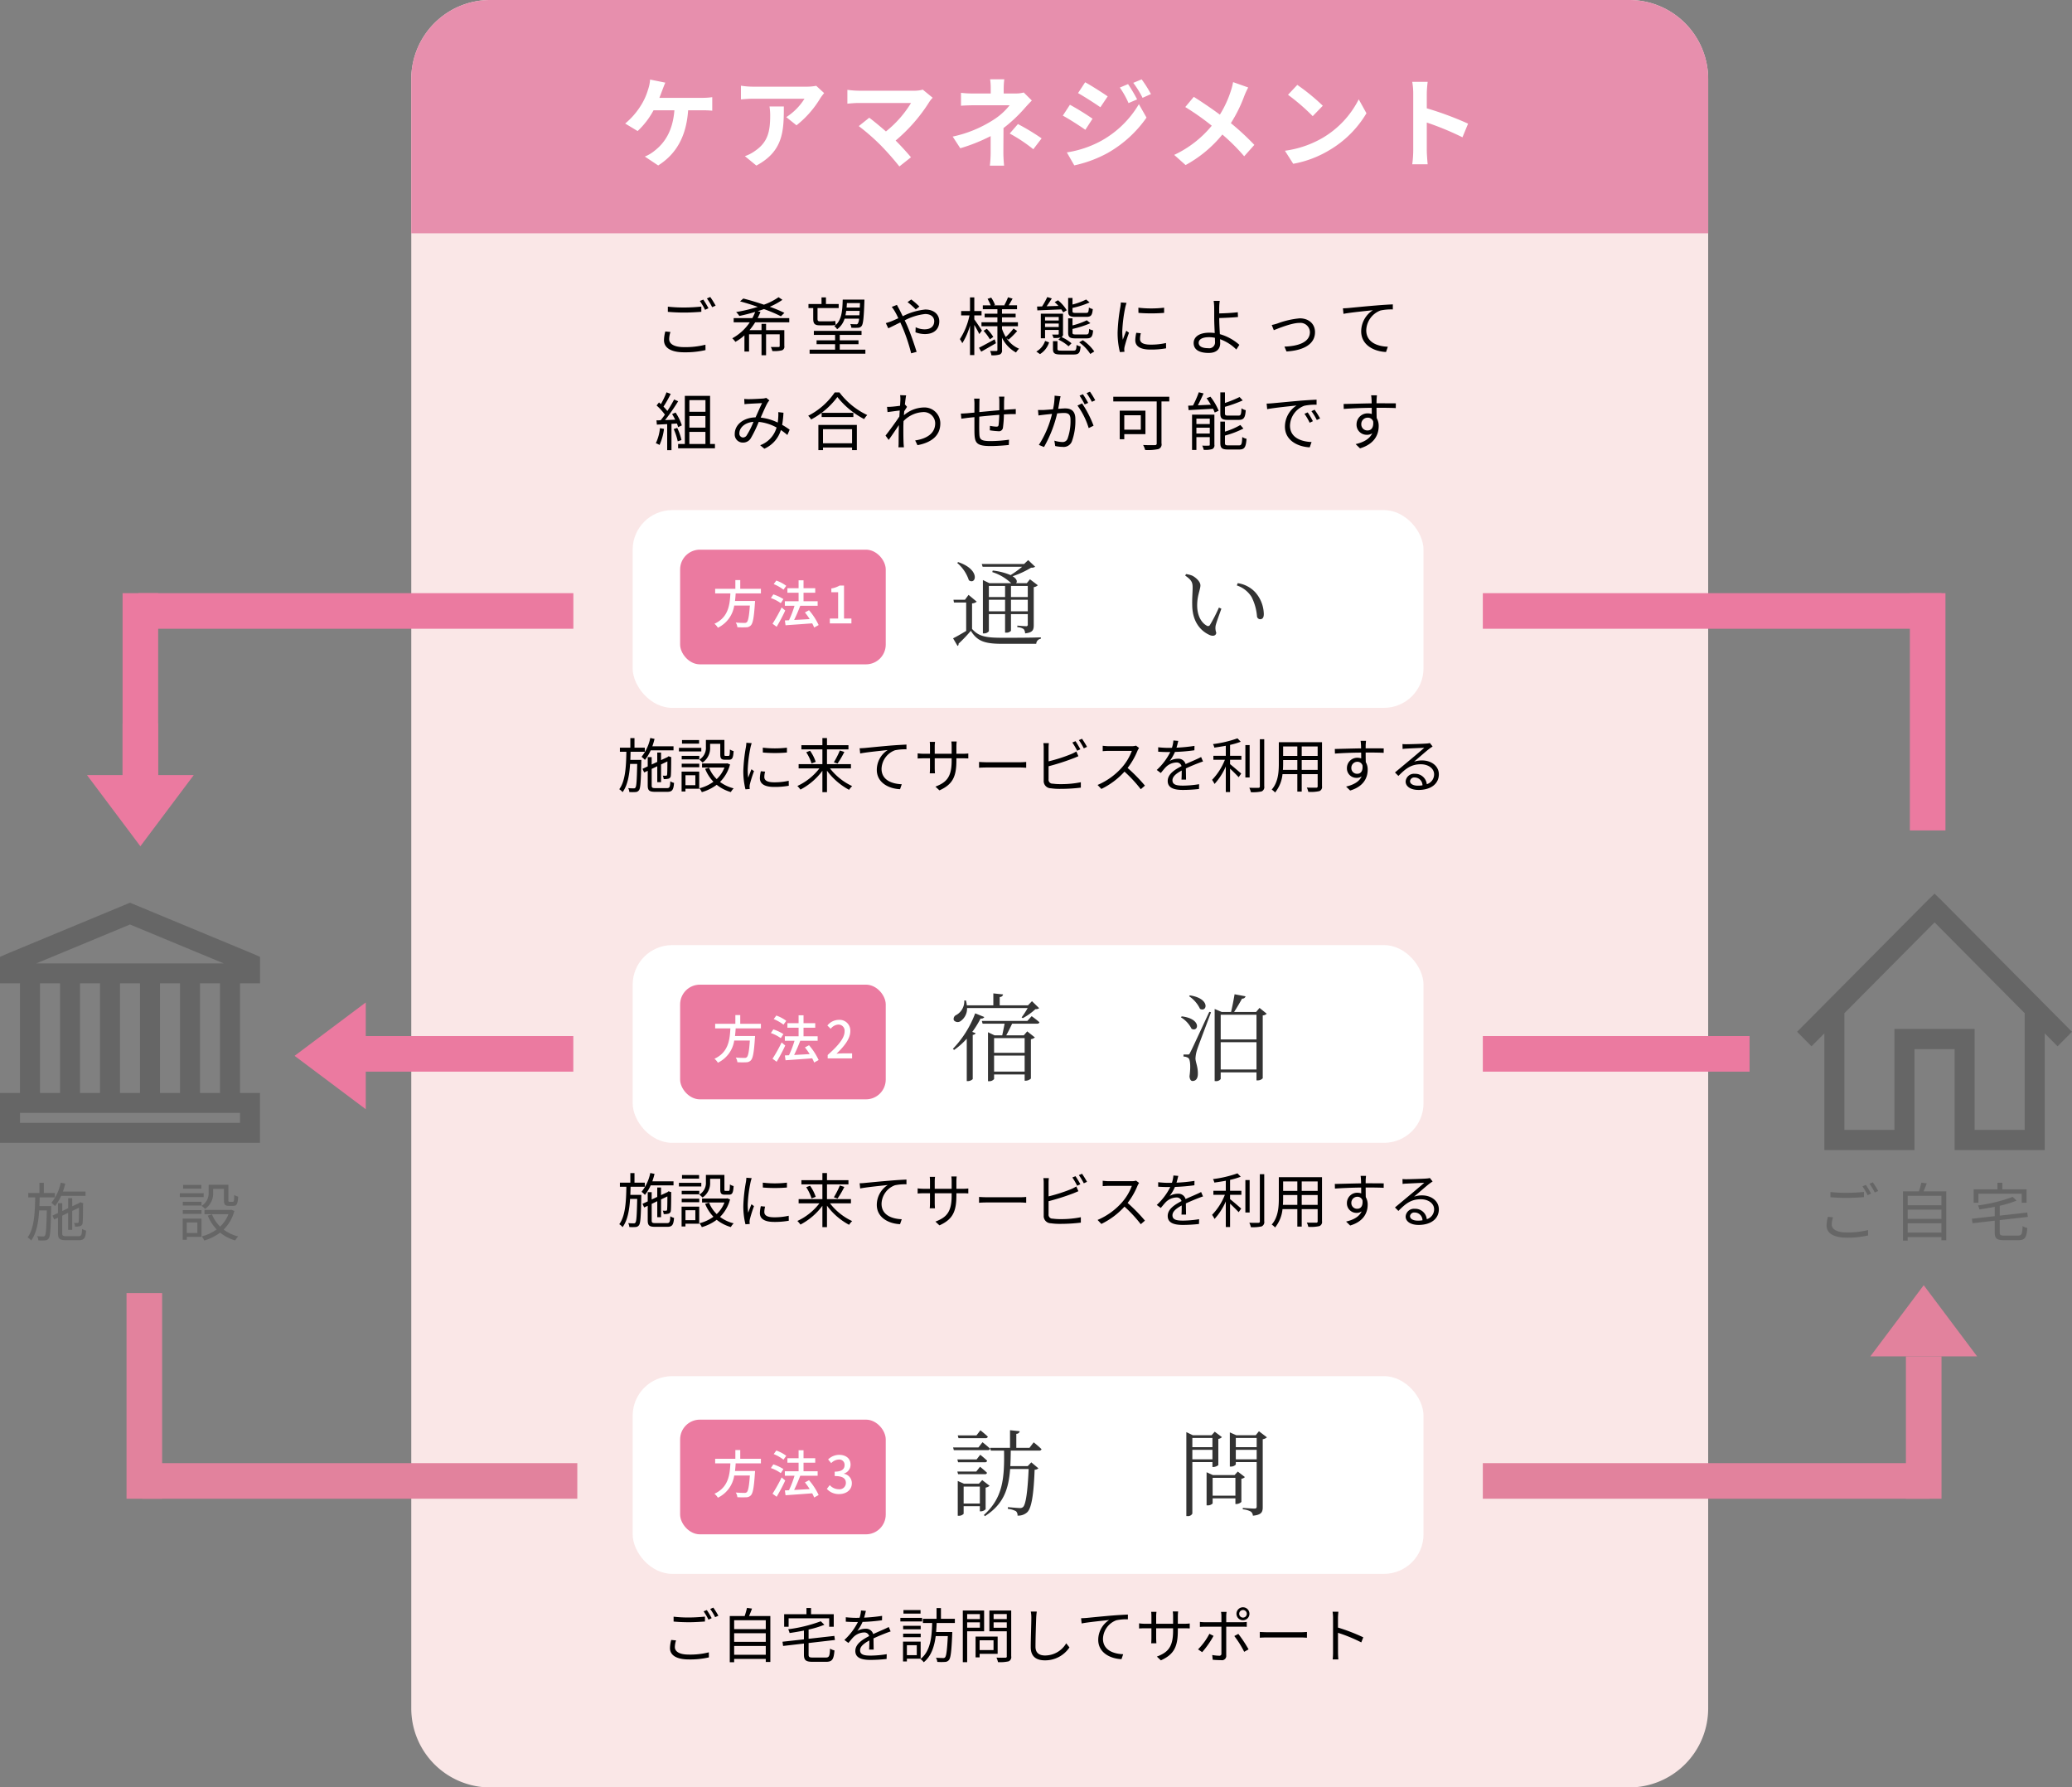 <svg id="flow2.svg" xmlns="http://www.w3.org/2000/svg" width="524" height="452" viewBox="0 0 524 452">
  <rect x="0" y="0" width="524" height="452" fill="#808080" stroke="none"/>
  <defs>
    <style>
      .cls-1 {
        fill: #666;
      }

      .cls-1, .cls-10, .cls-2, .cls-3, .cls-6, .cls-7, .cls-8 {
        fill-rule: evenodd;
      }

      .cls-2 {
        fill: #fae7e7;
      }

      .cls-4, .cls-7 {
        fill: #fff;
      }

      .cls-10, .cls-5 {
        fill: #eb7aa0;
      }

      .cls-6 {
        fill: #333;
      }

      .cls-8, .cls-9 {
        fill: #e2829d;
      }

      .cls-11 {
        fill: #e78fad;
        mix-blend-mode: multiply;
      }
    </style>
  </defs>
  <path id="シェイプ_18" data-name="シェイプ 18" class="cls-1" d="M1293.24,2530.99l-1.82,1.76-32.94,33.17,3.64,3.67,3.25-3.27v29.51h22.8v-25.52h10.14v25.52h22.8v-29.51l3.24,3.27,3.65-3.67-32.94-33.17Zm0,7.26,22.8,22.97v29.5h-12.67V2565.2H1283.1v25.52h-12.66v-29.5Z" transform="translate(-804 -2305)"/>
  <path id="シェイプ_19" data-name="シェイプ 19" class="cls-1" d="M836.878,2533.28l-31.3,12.99-1.581.71v6.69h5.058v27.72H804v12.6h65.756v-12.6H864.7v-27.72h5.058v-6.69l-1.581-.71Zm0,5.51,23.71,9.84h-47.42Zm-22.762,14.88h5.058v27.72h-5.058v-27.72Zm10.117,0h5.058v27.72h-5.058v-27.72Zm10.116,0h5.058v27.72h-5.058v-27.72Zm10.116,0h5.058v27.72h-5.058v-27.72Zm10.116,0h5.058v27.72h-5.058v-27.72Zm-45.523,32.76H864.7v2.52h-55.64v-2.52Z" transform="translate(-804 -2305)"/>
  <path id="ご自宅" class="cls-1" d="M1275.87,2604.64l-0.86.36a15.777,15.777,0,0,1,1.31,2.24l0.86-.4A21.638,21.638,0,0,0,1275.87,2604.64Zm1.76-.65-0.85.37a13.7,13.7,0,0,1,1.33,2.2l0.88-.38A23.716,23.716,0,0,0,1277.63,2603.99Zm-10.72,3.76c1.26,0.11,2.61.17,4.19,0.17,1.47,0,3.2-.11,4.28-0.19v-1.31c-1.14.11-2.76,0.22-4.28,0.22a36.4,36.4,0,0,1-4.19-.2v1.31Zm-0.64,4.96a8.919,8.919,0,0,0-.34,2.21c0,1.98,1.87,3.06,5.09,3.06a22.258,22.258,0,0,0,5.41-.56l-0.01-1.36a21.055,21.055,0,0,1-5.43.6c-2.53,0-3.75-.83-3.75-2.03a6.094,6.094,0,0,1,.32-1.79Zm20.17,4v-2.37h8.54v2.37h-8.54Zm8.54-5.81v2.32h-8.54v-2.32h8.54Zm0-3.5v2.38h-8.54v-2.38h8.54Zm-4.52-1.14c0.27-.61.56-1.33,0.8-2.02l-1.36-.17a20.536,20.536,0,0,1-.62,2.19h-4.02v12.47h1.18v-0.9h8.54v0.82h1.23v-12.39h-5.75Zm13.87,0.61h10.95v2.29h1.23v-3.4h-6.13v-1.66h-1.23v1.66h-6.02v3.4h1.2v-2.29Zm6.6,10.59c-1.03,0-1.2-.14-1.2-0.81v-3.11l7.1-.81-0.16-1.11-6.94.79v-2.5a26.27,26.27,0,0,0,4.25-1.3l-0.97-.94a39.859,39.859,0,0,1-8.79,2.16,4.085,4.085,0,0,1,.37,1.01c1.25-.18,2.57-0.4,3.87-0.66v2.37l-5.78.64,0.16,1.14,5.62-.64v2.96c0,1.55.53,1.97,2.39,1.97h3.57c1.71,0,2.09-.68,2.28-3.08a3.83,3.83,0,0,1-1.18-.49c-0.1,2-.24,2.41-1.17,2.41h-3.42Z" transform="translate(-804 -2305)"/>
  <path id="施_設" data-name="施　設" class="cls-1" d="M813.972,2609.99c0.032-.72.048-1.46,0.064-2.19h3.841v-1.11h-2.785v-2.57h-1.12v2.57h-2.817v1.11H812.9c-0.064,3.93-.256,7.9-1.92,10.11a3.313,3.313,0,0,1,.9.79c1.344-1.81,1.841-4.58,2.033-7.62h1.921c-0.1,4.45-.193,6-0.465,6.37a0.489,0.489,0,0,1-.5.22c-0.224,0-.816,0-1.472-0.06a2.573,2.573,0,0,1,.3,1.05,10.517,10.517,0,0,0,1.7,0,1.092,1.092,0,0,0,.929-0.51c0.4-.53.5-2.32,0.608-7.62,0.016-.16.016-0.54,0.016-0.54h-2.977Zm11.653-2.58v-1.09H819.91a19.2,19.2,0,0,0,.592-2l-1.152-.24a11.685,11.685,0,0,1-2.353,5.08,8.766,8.766,0,0,1,.912.83,10.867,10.867,0,0,0,1.553-2.58h6.163Zm-4.866,10.2c-0.881,0-1.025-.13-1.025-0.74v-4.45l1.5-.72v4.31h1.024v-4.79l1.713-.81c0,1.9-.032,3.31-0.08,3.55a0.281,0.281,0,0,1-.336.3,8.092,8.092,0,0,1-.833-0.01,3.025,3.025,0,0,1,.256.93,4.381,4.381,0,0,0,1.2-.1,0.87,0.87,0,0,0,.72-0.86c0.064-.45.1-2.47,0.1-4.74l0.048-.19-0.752-.28-0.192.15-0.08.08-1.761.81V2608h-1.024v2.53l-1.5.71v-1.99h-1.072v2.5l-1.409.66,0.448,0.97,0.961-.45v3.93c0,1.4.432,1.76,2.017,1.76h3.249c1.344,0,1.7-.53,1.841-2.42a3.353,3.353,0,0,1-1.009-.43c-0.064,1.53-.192,1.84-0.9,1.84h-3.105Zm34.158-12.97h-4.61v0.96h4.61v-0.96Zm0.592,2.1h-6.034v0.98h6.034v-0.98Zm-1.6,7.39v2.69h-2.673v-2.69h2.673Zm1.041-.97H850.2v5.36h1.04v-0.74h3.714v-4.62Zm-4.722-1.19h4.738v-0.96h-4.738v0.96Zm0-2.12h4.738v-0.95h-4.738v0.95Zm7.667-4.2h2.737v2.85c0,1.14.288,1.44,1.265,1.44H863c0.848,0,1.137-.46,1.233-2.34a2.6,2.6,0,0,1-.993-0.43c-0.032,1.54-.1,1.75-0.384,1.75h-0.8c-0.256,0-.3-0.07-0.3-0.42v-3.9h-4.994v1.92a3.7,3.7,0,0,1-1.777,3.41,5.66,5.66,0,0,1,.864.78,4.69,4.69,0,0,0,2.049-4.18v-0.88Zm4.61,5.27-0.208.05h-6.579v1.08h6.051a8.524,8.524,0,0,1-2.1,3.13,9.027,9.027,0,0,1-2.065-3.09l-1.057.32a10.911,10.911,0,0,0,2.241,3.49,11.073,11.073,0,0,1-3.777,1.76,4.11,4.11,0,0,1,.64,1.04,12.468,12.468,0,0,0,4.018-1.99,10.879,10.879,0,0,0,3.809,1.97,5.018,5.018,0,0,1,.769-1.01,10.042,10.042,0,0,1-3.682-1.73,10.365,10.365,0,0,0,2.705-4.72Z" transform="translate(-804 -2305)"/>
  <path id="長方形_73" data-name="長方形 73" class="cls-2" d="M928.008,2304.99H1215.99a20,20,0,0,1,20,20v412.02a20,20,0,0,1-20,20H928.008a20,20,0,0,1-20-20V2324.99A20,20,0,0,1,928.008,2304.99Z" transform="translate(-804 -2305)"/>
  <g id="_本柱" data-name="３本柱">
    <path id="ご自宅を訪問してサポート" class="cls-3" d="M982.751,2712.15l-0.81.33a15.975,15.975,0,0,1,1.23,2.1l0.81-.38A23.158,23.158,0,0,0,982.751,2712.15Zm1.65-.61-0.795.34a14.028,14.028,0,0,1,1.245,2.07l0.825-.36A21.8,21.8,0,0,0,984.4,2711.54Zm-10.05,3.52c1.185,0.11,2.445.17,3.93,0.17,1.38,0,3-.11,4-0.18v-1.24c-1.065.11-2.58,0.22-4,.22a32.025,32.025,0,0,1-3.93-.2v1.23Zm-0.6,4.65a8.34,8.34,0,0,0-.315,2.07c0,1.86,1.755,2.86,4.77,2.86a20.953,20.953,0,0,0,5.07-.52l-0.015-1.28a19.1,19.1,0,0,1-5.085.57c-2.37,0-3.51-.78-3.51-1.9a5.731,5.731,0,0,1,.3-1.68Zm15.915,3.75v-2.22h7.995v2.22h-7.995Zm7.995-5.45v2.18h-7.995v-2.18h7.995Zm0-3.28v2.24h-7.995v-2.24h7.995Zm-4.23-1.06c0.255-.58.525-1.25,0.75-1.89l-1.275-.17a19.984,19.984,0,0,1-.585,2.06h-3.765v11.68h1.11v-0.84h7.995v0.76h1.155v-11.6h-5.385Zm10.009,0.57h10.26v2.14h1.15v-3.18h-5.74v-1.56h-1.16v1.56h-5.64v3.18h1.13v-2.14Zm6.18,9.92c-0.96,0-1.13-.13-1.13-0.76v-2.91l6.66-.77-0.15-1.03-6.51.73v-2.34a23.758,23.758,0,0,0,3.99-1.21l-0.91-.88a37.423,37.423,0,0,1-8.24,2.02,3.621,3.621,0,0,1,.35.95c1.17-.17,2.41-0.38,3.63-0.62v2.22l-5.42.6,0.15,1.07,5.27-.61v2.78c0,1.45.49,1.84,2.23,1.84h3.35c1.6,0,1.96-.63,2.14-2.88a3.621,3.621,0,0,1-1.11-.46c-0.09,1.87-.22,2.26-1.09,2.26h-3.21Zm15.33-2.01c-0.02-.72-0.03-1.98-0.05-2.83,1.13-.53,2.19-0.96,3.03-1.29,0.39-.15.93-0.36,1.31-0.47l-0.48-1.12c-0.42.21-.78,0.39-1.23,0.58-0.78.36-1.68,0.72-2.7,1.21a1.872,1.872,0,0,0-1.97-1.35,4.137,4.137,0,0,0-2.05.55,10.758,10.758,0,0,0,1.33-2.28,44.638,44.638,0,0,0,4.92-.42l0.02-1.11a41,41,0,0,1-4.55.45c0.21-.67.35-1.29,0.45-1.71l-1.23-.1a7.978,7.978,0,0,1-.37,1.84c-0.35.02-.66,0.02-0.98,0.02-0.67,0-1.71-.06-2.5-0.15v1.12c0.81,0.06,1.81.09,2.44,0.09h0.62a15.812,15.812,0,0,1-3.42,4.53l1.02,0.76c0.51-.6.93-1.15,1.35-1.56a3.972,3.972,0,0,1,2.56-1.09,1.26,1.26,0,0,1,1.34.91c-1.73.9-3.5,2.01-3.5,3.77,0,1.81,1.71,2.26,3.84,2.26a37.142,37.142,0,0,0,4.07-.24l0.03-1.21a26.9,26.9,0,0,1-4.05.36c-1.53,0-2.69-.17-2.69-1.34,0-.97.96-1.73,2.34-2.49,0,0.78-.01,1.75-0.06,2.31h1.16Zm11.85-10h-4.32v0.9h4.32v-0.9Zm0.4,1.97h-5.5v0.91h5.5v-0.91Zm-0.36,2.02h-4.44v0.88h4.44v-0.88Zm-4.44,2.88h4.44v-0.9h-4.44v0.9Zm3.45,2.03v2.51h-2.5v-2.51h2.5Zm0.98,3.41v-4.33h-4.46v5.02h0.98v-0.69h3.48Zm8.65-9.04v-1.06h-3.52v-2.71h-1.11v2.71h-3.45v1.06h2.34c-0.09,3.42-.39,7.15-2.97,9.12a3.1,3.1,0,0,1,.84.81c1.92-1.55,2.68-3.99,3.03-6.62h3.06c-0.18,3.63-.38,5.01-0.69,5.37a0.576,0.576,0,0,1-.53.18c-0.3,0-1.02-.01-1.78-0.07a2.592,2.592,0,0,1,.34,1.05,13.257,13.257,0,0,0,1.89.01,1.326,1.326,0,0,0,1.05-.48c0.45-.52.65-2.13,0.83-6.58,0.01-.15.01-0.51,0.01-0.51h-4.08c0.06-.75.11-1.53,0.14-2.28h4.6Zm6.33-2.25v1.26h-3.22v-1.26h3.22Zm-3.22,3.45v-1.36h3.22v1.36h-3.22Zm4.29,0.9v-5.25h-5.39v13.06h1.1v-7.81h4.29Zm2.38,2.28v2.47h-3.52v-2.47h3.52Zm1.04,3.42v-4.36h-5.58v5.26h1.02v-0.9h4.56Zm-1.02-6.59v-1.37h3.33v1.37h-3.33Zm3.33-3.47v1.27h-3.33v-1.27h3.33Zm1.12-.89h-5.52v5.25h4.4v6.3a0.3,0.3,0,0,1-.36.37c-0.3.02-1.28,0.03-2.25-.01a5.3,5.3,0,0,1,.39,1.14,9.722,9.722,0,0,0,2.68-.2,1.164,1.164,0,0,0,.66-1.3v-11.55Zm4.95,0.26a7.578,7.578,0,0,1,.14,1.5c0,1.57-.15,5.32-0.15,7.52,0,2.42,1.47,3.32,3.6,3.32a7.383,7.383,0,0,0,6.19-3.27l-0.82-1.04a6.206,6.206,0,0,1-5.34,3.08c-1.38,0-2.43-.57-2.43-2.21,0-2.21.12-5.72,0.18-7.4a14.739,14.739,0,0,1,.15-1.49Zm12.72,1.69,0.14,1.32c1.6-.33,5.65-0.72,6.96-0.87a5.965,5.965,0,0,0-2.76,5.01c0,3.31,3.13,4.78,5.88,4.89l0.43-1.25c-2.41-.09-5.11-1-5.11-3.91a5.168,5.168,0,0,1,3.39-4.68,12.623,12.623,0,0,1,2.91-.24v-1.2c-0.99.05-2.39,0.12-4.01,0.25-2.73.23-5.53,0.52-6.51,0.61C1078.44,2714.17,1077.97,2714.2,1077.4,2714.22Zm24.47,1.4v-1.88c0-.58.06-1.08,0.07-1.23h-1.35a8.176,8.176,0,0,1,.08,1.23v1.88h-4.28v-1.92a7.982,7.982,0,0,1,.08-1.1h-1.34a10.136,10.136,0,0,1,.06,1.1v1.92h-1.6a10.894,10.894,0,0,1-1.52-.11v1.3c0.18-.01.86-0.05,1.52-0.05h1.6v2.42c0,0.57-.04,1.22-0.06,1.37h1.32c-0.01-.15-0.06-0.81-0.06-1.37v-2.42h4.28v0.62c0,4.21-1.37,5.49-4.1,6.54l1.01,0.95c3.43-1.53,4.29-3.59,4.29-7.59v-0.52h1.65c0.66,0,1.21.03,1.36,0.04v-1.26a10.051,10.051,0,0,1-1.36.08h-1.65Zm16.47-3.48a0.96,0.96,0,1,1-.95.95A0.952,0.952,0,0,1,1118.34,2712.14Zm0,2.59a1.64,1.64,0,1,0-1.64-1.64A1.637,1.637,0,0,0,1118.34,2714.73Zm-8.49,3.43a16.07,16.07,0,0,1-2.87,3.93l1.04,0.71a22.659,22.659,0,0,0,2.88-4.12Zm8.23-1.8c0.36,0,.81,0,1.22.04v-1.25a8.655,8.655,0,0,1-1.23.08h-3.96v-1.53a6.326,6.326,0,0,1,.09-1.08h-1.41a5.377,5.377,0,0,1,.1,1.06v1.55h-4.17a12.348,12.348,0,0,1-1.27-.08v1.26c0.4-.03.82-0.05,1.27-0.05h4.17v6.77a0.5,0.5,0,0,1-.58.57,10.994,10.994,0,0,1-1.74-.18l0.12,1.2c0.6,0.06,1.5.1,2.13,0.1a1.087,1.087,0,0,0,1.29-1.2v-7.26h3.97Zm-1.93,2.36a24.679,24.679,0,0,1,2.5,3.99l1.11-.62a32.677,32.677,0,0,0-2.59-3.91Zm6.45,0.43c0.46-.04,1.26-0.07,2.08-0.07h8.24c0.67,0,1.3.06,1.6,0.07v-1.46c-0.33.02-.87,0.07-1.62,0.07h-8.22c-0.84,0-1.63-.05-2.08-0.07v1.46Zm26.17-.1a46.658,46.658,0,0,0-6.4-2.47v-2.45c0-.45.06-1.09,0.1-1.56H1141a9.509,9.509,0,0,1,.12,1.56v8.73a16.493,16.493,0,0,1-.09,1.77h1.44c-0.06-.5-0.09-1.29-0.09-1.77l-0.01-4.95a38.28,38.28,0,0,1,5.89,2.42Z" transform="translate(-804 -2305)"/>
    <path id="施設に来てサービスを利用する" class="cls-3" d="M963.411,2497.16c0.03-.67.045-1.37,0.06-2.05h3.6v-1.04h-2.61v-2.41h-1.05v2.41h-2.64v1.04h1.635c-0.06,3.68-.24,7.4-1.8,9.47a3.19,3.19,0,0,1,.84.74c1.26-1.7,1.725-4.29,1.9-7.14h1.8c-0.09,4.17-.18,5.62-0.435,5.97a0.457,0.457,0,0,1-.465.21c-0.21,0-.765,0-1.38-0.06a2.391,2.391,0,0,1,.285.99,11.878,11.878,0,0,0,1.59,0,1.074,1.074,0,0,0,.87-0.48c0.375-.5.465-2.18,0.57-7.14,0.015-.15.015-0.51,0.015-0.51h-2.79Zm10.92-2.41v-1.03h-5.355a17.013,17.013,0,0,0,.555-1.87l-1.08-.23a10.954,10.954,0,0,1-2.205,4.76,8.094,8.094,0,0,1,.855.78,10.384,10.384,0,0,0,1.455-2.41h5.775Zm-4.56,9.55c-0.825,0-.96-0.12-0.96-0.69v-4.17l1.41-.67v4.03h0.96v-4.49l1.6-.76c0,1.78-.03,3.11-0.075,3.33a0.264,0.264,0,0,1-.315.28,7.1,7.1,0,0,1-.78-0.01,2.884,2.884,0,0,1,.24.87,4.228,4.228,0,0,0,1.125-.09,0.815,0.815,0,0,0,.675-0.81c0.06-.42.09-2.31,0.09-4.44l0.045-.18-0.705-.26-0.18.14-0.075.07-1.65.77v-1.92h-0.96v2.37l-1.41.66v-1.86h-1v2.34l-1.32.61,0.42,0.92,0.9-.42v3.67c0,1.32.4,1.65,1.89,1.65h3.045c1.26,0,1.59-.49,1.725-2.26a3,3,0,0,1-.945-0.41c-0.06,1.44-.18,1.73-0.84,1.73h-2.91Zm11.025-12.15h-4.32v0.9h4.32v-0.9Zm0.555,1.97H975.7v0.91h5.655v-0.91Zm-1.5,6.92v2.52h-2.5v-2.52h2.5Zm0.975-.91h-4.455v5.02h0.975v-0.69h3.48v-4.33Zm-4.425-1.11h4.44v-0.9H976.4v0.9Zm0-1.99h4.44v-0.89H976.4v0.89Zm7.185-3.93h2.565v2.67c0,1.06.27,1.35,1.185,1.35h1.035c0.8,0,1.065-.44,1.155-2.19a2.484,2.484,0,0,1-.93-0.41c-0.03,1.44-.09,1.63-0.36,1.63h-0.75c-0.24,0-.285-0.05-0.285-0.38v-3.66h-4.68v1.79a3.467,3.467,0,0,1-1.665,3.2,5.2,5.2,0,0,1,.81.74,4.414,4.414,0,0,0,1.92-3.92v-0.82Zm4.32,4.93-0.195.04h-6.165v1.02h5.67a8.007,8.007,0,0,1-1.965,2.93,8.375,8.375,0,0,1-1.935-2.89l-0.99.29a10.067,10.067,0,0,0,2.1,3.27,10.2,10.2,0,0,1-3.54,1.65,4.005,4.005,0,0,1,.6.98,11.679,11.679,0,0,0,3.765-1.86,10.214,10.214,0,0,0,3.57,1.84,4.607,4.607,0,0,1,.72-0.94,9.607,9.607,0,0,1-3.45-1.62,9.752,9.752,0,0,0,2.535-4.43Zm4.845-5.2a9.1,9.1,0,0,1-.105,1.05,41.092,41.092,0,0,0-.66,5.95,18.6,18.6,0,0,0,.54,4.77l1.08-.08-0.045-.52a3.657,3.657,0,0,1,.075-0.66,31.879,31.879,0,0,1,1.05-3.33l-0.645-.48c-0.24.59-.57,1.45-0.825,2.13a15.51,15.51,0,0,1-.12-2.04,33.981,33.981,0,0,1,.72-5.68c0.06-.27.195-0.75,0.285-1.01Zm3.66,7.2a8.564,8.564,0,0,0-.24,1.75c0,1.39,1.11,2.22,3.6,2.22a19.8,19.8,0,0,0,3.709-.3l-0.02-1.26a16.145,16.145,0,0,1-3.674.39c-2.04,0-2.49-.66-2.49-1.34a5.512,5.512,0,0,1,.195-1.36Zm0.51-4.73a36.412,36.412,0,0,0,6.089,0v-1.23a25.957,25.957,0,0,1-6.1,0Zm22.279,4.01v-1.07h-6.06v-3.73h5.43v-1.07h-5.43v-1.8h-1.16v1.8h-5.31v1.07h5.31v3.73h-6.01v1.07h5.26a15,15,0,0,1-5.58,4.45,6.146,6.146,0,0,1,.78.91,16.287,16.287,0,0,0,5.55-4.75v5.4h1.16v-5.43a16.736,16.736,0,0,0,5.59,4.84,5.131,5.131,0,0,1,.78-0.94,15.181,15.181,0,0,1-5.61-4.48h5.3Zm-11.31-4.08a11.257,11.257,0,0,1,1.35,2.83l1.05-.4a10.666,10.666,0,0,0-1.43-2.81Zm7.92,2.86a24.343,24.343,0,0,0,1.72-2.94l-1.14-.36a21.354,21.354,0,0,1-1.51,2.98Zm5.59-3.87,0.14,1.32c1.6-.33,5.65-0.72,6.96-0.87a5.965,5.965,0,0,0-2.76,5.01c0,3.31,3.13,4.78,5.88,4.89l0.43-1.25c-2.41-.09-5.11-1-5.11-3.91a5.178,5.178,0,0,1,3.39-4.68,12.623,12.623,0,0,1,2.91-.24v-1.2c-0.99.05-2.39,0.12-4.01,0.25-2.73.23-5.53,0.52-6.51,0.61C1022.44,2494.17,1021.97,2494.21,1021.4,2494.22Zm24.47,1.39v-1.87c0-.58.06-1.08,0.07-1.23h-1.35a8.176,8.176,0,0,1,.08,1.23v1.87h-4.28v-1.91a7.982,7.982,0,0,1,.08-1.1h-1.34a10.136,10.136,0,0,1,.06,1.1v1.91h-1.6a11.45,11.45,0,0,1-1.52-.1v1.3c0.18-.01.86-0.05,1.52-0.05h1.6v2.42c0,0.58-.04,1.22-0.06,1.37h1.32c-0.01-.15-0.06-0.81-0.06-1.37v-2.42h4.28v0.63c0,4.19-1.37,5.48-4.1,6.53l1.01,0.95c3.43-1.53,4.29-3.58,4.29-7.59v-0.52h1.65c0.66,0,1.21.02,1.36,0.04v-1.26a10.676,10.676,0,0,1-1.36.07h-1.65Zm5.73,3.54c0.46-.04,1.26-0.07,2.08-0.07h8.24c0.67,0,1.3.06,1.6,0.07v-1.47c-0.33.03-.87,0.08-1.62,0.08h-8.22c-0.84,0-1.63-.05-2.08-0.08v1.47Zm25.62-4.67c-0.32-.6-0.86-1.52-1.23-2.05l-0.8.34a16.858,16.858,0,0,1,1.22,2.08Zm-8.04,4.29a56.315,56.315,0,0,0,6.13-1.96c0.45-.16.99-0.4,1.41-0.58l-0.52-1.2a9.086,9.086,0,0,1-1.32.67,39.575,39.575,0,0,1-5.7,1.83v-3.38a11.165,11.165,0,0,1,.07-1.22h-1.39a7.084,7.084,0,0,1,.09,1.22v8.24a1.815,1.815,0,0,0,1.8,1.95,15.062,15.062,0,0,0,2.4.15,43.121,43.121,0,0,0,5.19-.31v-1.37a24.583,24.583,0,0,1-5.13.48,13.423,13.423,0,0,1-1.98-.12,0.988,0.988,0,0,1-1.05-1.11v-3.29Zm7.66-6.61a16.608,16.608,0,0,1,1.25,2.08l0.81-.38c-0.29-.55-0.87-1.48-1.26-2.04Zm14.46,1.4a4.14,4.14,0,0,1-1.12.14h-5.79c-0.45,0-1.31-.08-1.52-0.11v1.37c0.17-.02.99-0.08,1.52-0.08h5.85a13.519,13.519,0,0,1-2.49,4.17,17.228,17.228,0,0,1-6.18,4.45l0.96,1.01a19.236,19.236,0,0,0,5.85-4.38,33.879,33.879,0,0,1,4.12,4.45l1.05-.91a42.023,42.023,0,0,0-4.38-4.47,18.631,18.631,0,0,0,2.52-4.4,4.144,4.144,0,0,1,.38-0.65Zm12.65,8.59c-0.02-.72-0.03-1.98-0.05-2.83,1.13-.53,2.19-0.96,3.03-1.29,0.39-.15.93-0.36,1.31-0.46l-0.48-1.13c-0.42.21-.78,0.39-1.23,0.59-0.78.36-1.68,0.72-2.7,1.19a1.882,1.882,0,0,0-1.97-1.35,4.146,4.146,0,0,0-2.05.56,10.516,10.516,0,0,0,1.33-2.28,44.638,44.638,0,0,0,4.92-.42l0.02-1.11a41,41,0,0,1-4.55.45c0.21-.67.35-1.29,0.45-1.71l-1.23-.11a7.951,7.951,0,0,1-.37,1.85c-0.35.02-.66,0.02-0.98,0.02-0.67,0-1.71-.06-2.5-0.15v1.12c0.81,0.06,1.81.09,2.44,0.09h0.62a15.812,15.812,0,0,1-3.42,4.53l1.02,0.77c0.51-.61.93-1.16,1.35-1.57a3.972,3.972,0,0,1,2.56-1.09,1.257,1.257,0,0,1,1.34.92c-1.73.89-3.5,2.01-3.5,3.76,0,1.81,1.71,2.26,3.84,2.26a37.142,37.142,0,0,0,4.07-.24l0.03-1.21a26.9,26.9,0,0,1-4.05.36c-1.53,0-2.69-.17-2.69-1.34,0-.97.96-1.74,2.34-2.48,0,0.77-.01,1.73-0.06,2.3h1.16Zm11.13-8.78a19.1,19.1,0,0,0,2.7-.8l-0.83-.86a28.823,28.823,0,0,1-6.19,1.46,3.21,3.21,0,0,1,.34.89c0.93-.14,1.92-0.29,2.9-0.47v2.54h-3.14v1.01h2.91a15.515,15.515,0,0,1-3.24,5.07,7.317,7.317,0,0,1,.62,1.04,16.213,16.213,0,0,0,2.85-4.42v6.46h1.08v-5.91c0.76,0.7,1.72,1.66,2.17,2.16l0.65-.92c-0.44-.39-2.15-1.85-2.82-2.38v-1.1h2.86v-1.01h-2.86v-2.76Zm4.95,0.04h-1.08v8.2h1.08v-8.2Zm2.58-1.48v11.92a0.321,0.321,0,0,1-.39.37c-0.29.02-1.23,0.02-2.28-.01a4.316,4.316,0,0,1,.4,1.12,10.442,10.442,0,0,0,2.7-.19,1.178,1.178,0,0,0,.68-1.31v-11.9h-1.11Zm10.59,7.76v-2.48h4.03v2.48h-4.03Zm-4.76,0c0.05-.55.06-1.11,0.06-1.6v-0.88h3.59v2.48h-3.65Zm3.65-5.93v2.39h-3.59v-2.39h3.59Zm5.14,2.39h-4.03v-2.39h4.03v2.39Zm1.1-3.46h-10.92v5.4c0,2.08-.15,4.72-1.8,6.58a3.539,3.539,0,0,1,.85.74,8.689,8.689,0,0,0,1.88-4.65h3.75v4.42h1.11v-4.42h4.03v3.04a0.331,0.331,0,0,1-.4.39c-0.27,0-1.29.02-2.34-.03a4.192,4.192,0,0,1,.37,1.08,9.6,9.6,0,0,0,2.79-.18,1.1,1.1,0,0,0,.68-1.24v-11.13Zm8.94,7.98a1.43,1.43,0,0,1-1.52-1.47,1.511,1.511,0,0,1,1.5-1.56,1.313,1.313,0,0,1,1.32.92C1148.71,2499.96,1148.14,2500.67,1147.27,2500.67Zm2.29-5.37c2.18,0,3.53.03,4.37,0.08l0.01-1.13c-0.72,0-2.55-.01-4.35-0.01h-0.22c0-.39.01-0.74,0.01-0.96l0.08-.94h-1.37a8.839,8.839,0,0,1,.09.94c0.02,0.21.03,0.55,0.03,0.97-2.2.03-4.99,0.12-6.64,0.15l0.03,1.17c1.86-.14,4.38-0.24,6.63-0.25,0.01,0.51.01,1.03,0.01,1.46a3.113,3.113,0,0,0-.99-0.16,2.612,2.612,0,0,0-2.62,2.6,2.387,2.387,0,0,0,2.46,2.48,2.16,2.16,0,0,0,1.27-.37c-0.61,1.32-1.99,2.13-3.94,2.58l1.03,1c3.45-1.03,4.43-3.27,4.43-5.28a3.669,3.669,0,0,0-.48-1.9c-0.02-.68-0.03-1.59-0.03-2.43h0.19Zm12.99,8.38c-1.11,0-1.96-.42-1.96-1.15a1.062,1.062,0,0,1,1.18-.92,1.988,1.988,0,0,1,1.97,1.98A7.38,7.38,0,0,1,1162.55,2503.68Zm3.06-10.78a4.12,4.12,0,0,1-.81.12c-0.78.08-4.3,0.18-5.07,0.18a9.481,9.481,0,0,1-1.05-.04l0.03,1.24a8.068,8.068,0,0,1,1.01-.09c0.76-.05,3.69-0.18,4.47-0.21-0.74.66-2.58,2.22-3.41,2.91-0.87.72-2.77,2.31-4,3.33l0.87,0.88c1.89-1.91,3.24-2.95,5.68-2.95,1.88,0,3.35,1.06,3.35,2.52a2.6,2.6,0,0,1-1.85,2.52,2.933,2.933,0,0,0-3.06-2.63,2.106,2.106,0,0,0-2.29,1.95c0,1.23,1.24,2.13,3.27,2.13,3.13,0,5.13-1.56,5.13-3.96,0-2.01-1.79-3.5-4.26-3.5a6.425,6.425,0,0,0-2.01.31c1.14-.96,3.13-2.72,3.87-3.27,0.22-.17.55-0.39,0.82-0.57Z" transform="translate(-804 -2305)"/>
    <path id="施設に来てサービスを利用する_のコピー" data-name="施設に来てサービスを利用する のコピー" class="cls-3" d="M963.411,2607.16c0.03-.68.045-1.36,0.06-2.05h3.6v-1.04h-2.61v-2.41h-1.05v2.41h-2.64v1.04h1.635c-0.06,3.69-.24,7.4-1.8,9.47a3.19,3.19,0,0,1,.84.74c1.26-1.7,1.725-4.29,1.9-7.14h1.8c-0.09,4.17-.18,5.62-0.435,5.97a0.457,0.457,0,0,1-.465.21c-0.21,0-.765,0-1.38-0.06a2.391,2.391,0,0,1,.285.99,11.878,11.878,0,0,0,1.59,0,1.074,1.074,0,0,0,.87-0.48c0.375-.5.465-2.18,0.57-7.14,0.015-.15.015-0.51,0.015-0.51h-2.79Zm10.92-2.41v-1.02h-5.355a19.407,19.407,0,0,0,.555-1.88l-1.08-.22a10.912,10.912,0,0,1-2.205,4.75,8.094,8.094,0,0,1,.855.78,10.6,10.6,0,0,0,1.455-2.41h5.775Zm-4.56,9.55c-0.825,0-.96-0.12-0.96-0.69v-4.17l1.41-.68v4.04h0.96v-4.49l1.6-.76c0,1.78-.03,3.1-0.075,3.33a0.271,0.271,0,0,1-.315.29,7.683,7.683,0,0,1-.78-0.02,2.884,2.884,0,0,1,.24.87,4.228,4.228,0,0,0,1.125-.09,0.815,0.815,0,0,0,.675-0.81c0.06-.42.09-2.31,0.09-4.44l0.045-.18-0.705-.25-0.18.13-0.075.08-1.65.76v-1.92h-0.96v2.37l-1.41.66v-1.86h-1v2.34l-1.32.61,0.42,0.92,0.9-.42v3.67c0,1.32.4,1.65,1.89,1.65h3.045c1.26,0,1.59-.49,1.725-2.26a3,3,0,0,1-.945-0.41c-0.06,1.44-.18,1.73-0.84,1.73h-2.91Zm11.025-12.15h-4.32v0.9h4.32v-0.9Zm0.555,1.97H975.7v0.91h5.655v-0.91Zm-1.5,6.92v2.52h-2.5v-2.52h2.5Zm0.975-.91h-4.455v5.02h0.975v-0.69h3.48v-4.33Zm-4.425-1.11h4.44v-0.9H976.4v0.9Zm0-2h4.44v-0.88H976.4v0.88Zm7.185-3.92h2.565v2.66c0,1.07.27,1.35,1.185,1.35h1.035c0.8,0,1.065-.43,1.155-2.18a2.654,2.654,0,0,1-.93-0.41c-0.03,1.44-.09,1.64-0.36,1.64h-0.75c-0.24,0-.285-0.06-0.285-0.4v-3.65h-4.68v1.8a3.452,3.452,0,0,1-1.665,3.19,5.684,5.684,0,0,1,.81.73,4.388,4.388,0,0,0,1.92-3.91v-0.82Zm4.32,4.93-0.195.05h-6.165v1.01h5.67a8.007,8.007,0,0,1-1.965,2.93,8.415,8.415,0,0,1-1.935-2.9l-0.99.3a10.067,10.067,0,0,0,2.1,3.27,10.2,10.2,0,0,1-3.54,1.65,4.005,4.005,0,0,1,.6.98,11.679,11.679,0,0,0,3.765-1.86,10.214,10.214,0,0,0,3.57,1.84,4.607,4.607,0,0,1,.72-0.94,9.607,9.607,0,0,1-3.45-1.62,9.7,9.7,0,0,0,2.535-4.43Zm4.845-5.2a8.724,8.724,0,0,1-.105,1.04,41.426,41.426,0,0,0-.66,5.96,18.6,18.6,0,0,0,.54,4.77l1.08-.08-0.045-.52a3.657,3.657,0,0,1,.075-0.66,31.879,31.879,0,0,1,1.05-3.33l-0.645-.48c-0.24.58-.57,1.46-0.825,2.13a15.51,15.51,0,0,1-.12-2.04,33.981,33.981,0,0,1,.72-5.68c0.06-.27.195-0.75,0.285-1.01Zm3.66,7.19a8.654,8.654,0,0,0-.24,1.76c0,1.39,1.11,2.22,3.6,2.22a19.8,19.8,0,0,0,3.709-.3l-0.02-1.26a16.145,16.145,0,0,1-3.674.39c-2.04,0-2.49-.66-2.49-1.34a5.512,5.512,0,0,1,.195-1.36Zm0.51-4.72a36.412,36.412,0,0,0,6.089,0v-1.23a25.957,25.957,0,0,1-6.1,0Zm22.279,4v-1.06h-6.06v-3.74h5.43v-1.06h-5.43v-1.8h-1.16v1.8h-5.31v1.06h5.31v3.74h-6.01v1.06h5.26a14.933,14.933,0,0,1-5.58,4.46,6.146,6.146,0,0,1,.78.91,16.287,16.287,0,0,0,5.55-4.75v5.4h1.16v-5.43a16.736,16.736,0,0,0,5.59,4.84,5.131,5.131,0,0,1,.78-0.94,15.108,15.108,0,0,1-5.61-4.49h5.3Zm-11.31-4.08a11.472,11.472,0,0,1,1.35,2.84l1.05-.41a10.771,10.771,0,0,0-1.43-2.8Zm7.92,2.87a23.589,23.589,0,0,0,1.72-2.94l-1.14-.36a21.354,21.354,0,0,1-1.51,2.98Zm5.59-3.87,0.14,1.32c1.6-.33,5.65-0.72,6.96-0.87a5.979,5.979,0,0,0-2.76,5.01c0,3.31,3.13,4.78,5.88,4.89l0.43-1.25c-2.41-.09-5.11-1-5.11-3.91a5.157,5.157,0,0,1,3.39-4.68,12.094,12.094,0,0,1,2.91-.24v-1.2c-0.99.05-2.39,0.12-4.01,0.26-2.73.22-5.53,0.5-6.51,0.59A11.958,11.958,0,0,1,1021.4,2604.22Zm24.47,1.4v-1.88c0-.58.06-1.08,0.07-1.23h-1.35a8.176,8.176,0,0,1,.08,1.23v1.88h-4.28v-1.92a7.982,7.982,0,0,1,.08-1.1h-1.34a9.961,9.961,0,0,1,.06,1.1v1.92h-1.6a10.894,10.894,0,0,1-1.52-.11v1.31c0.18-.02.86-0.07,1.52-0.07h1.6v2.43c0,0.57-.04,1.22-0.06,1.37h1.32c-0.01-.15-0.06-0.81-0.06-1.37v-2.43h4.28v0.63c0,4.2-1.37,5.49-4.1,6.54l1.01,0.95c3.43-1.53,4.29-3.59,4.29-7.59v-0.53h1.65c0.66,0,1.21.03,1.36,0.05v-1.26a10.051,10.051,0,0,1-1.36.08h-1.65Zm5.73,3.54c0.46-.05,1.26-0.08,2.08-0.08h8.24c0.67,0,1.3.06,1.6,0.08v-1.48a13.928,13.928,0,0,1-1.62.08h-8.22c-0.84,0-1.63-.04-2.08-0.08v1.48Zm25.62-4.68a21.2,21.2,0,0,0-1.23-2.04l-0.8.32a16.972,16.972,0,0,1,1.22,2.09Zm-8.04,4.28a58.559,58.559,0,0,0,6.13-1.94c0.45-.17.99-0.41,1.41-0.59l-0.52-1.2a10.27,10.27,0,0,1-1.32.68,42.228,42.228,0,0,1-5.7,1.83v-3.4a11.277,11.277,0,0,1,.07-1.21h-1.39a7.043,7.043,0,0,1,.09,1.21v8.25a1.815,1.815,0,0,0,1.8,1.95,15.062,15.062,0,0,0,2.4.15,43.121,43.121,0,0,0,5.19-.31v-1.37a24.583,24.583,0,0,1-5.13.48,13.423,13.423,0,0,1-1.98-.12,0.988,0.988,0,0,1-1.05-1.11v-3.3Zm7.66-6.59a16.361,16.361,0,0,1,1.25,2.06l0.81-.37a22.535,22.535,0,0,0-1.26-2.04Zm14.46,1.39a3.772,3.772,0,0,1-1.12.14h-5.79c-0.45,0-1.31-.08-1.52-0.11v1.36c0.17-.01.99-0.07,1.52-0.07h5.85a13.405,13.405,0,0,1-2.49,4.17,17.228,17.228,0,0,1-6.18,4.45l0.96,1.01a19.236,19.236,0,0,0,5.85-4.38,33.879,33.879,0,0,1,4.12,4.45l1.05-.91a42.023,42.023,0,0,0-4.38-4.47,18.779,18.779,0,0,0,2.52-4.39,4.437,4.437,0,0,1,.38-0.67Zm12.65,8.59c-0.02-.71-0.03-1.97-0.05-2.83,1.13-.52,2.19-0.96,3.03-1.29,0.39-.15.93-0.36,1.31-0.47l-0.48-1.12c-0.42.21-.78,0.39-1.23,0.58-0.78.36-1.68,0.72-2.7,1.2a1.882,1.882,0,0,0-1.97-1.35,4.253,4.253,0,0,0-2.05.56,10.516,10.516,0,0,0,1.33-2.28,47.217,47.217,0,0,0,4.92-.42l0.02-1.11a38.738,38.738,0,0,1-4.55.45c0.21-.68.35-1.29,0.45-1.71l-1.23-.1a8.082,8.082,0,0,1-.37,1.84c-0.35.02-.66,0.02-0.98,0.02-0.67,0-1.71-.07-2.5-0.16v1.13c0.81,0.06,1.81.09,2.44,0.09h0.62a15.812,15.812,0,0,1-3.42,4.53l1.02,0.76c0.51-.6.93-1.15,1.35-1.56a3.972,3.972,0,0,1,2.56-1.09,1.26,1.26,0,0,1,1.34.91c-1.73.91-3.5,2.01-3.5,3.77,0,1.81,1.71,2.26,3.84,2.26a37.142,37.142,0,0,0,4.07-.24l0.03-1.21a26.9,26.9,0,0,1-4.05.36c-1.53,0-2.69-.17-2.69-1.34,0-.97.96-1.74,2.34-2.49,0,0.79-.01,1.74-0.06,2.31h1.16Zm11.13-8.78a19.1,19.1,0,0,0,2.7-.8l-0.83-.85a29.481,29.481,0,0,1-6.19,1.45,3.271,3.271,0,0,1,.34.88c0.93-.13,1.92-0.28,2.9-0.46v2.53h-3.14v1.02h2.91a15.41,15.41,0,0,1-3.24,5.07,7.317,7.317,0,0,1,.62,1.04,15.973,15.973,0,0,0,2.85-4.43v6.47h1.08v-5.91c0.76,0.71,1.72,1.66,2.17,2.16l0.65-.91c-0.44-.4-2.15-1.87-2.82-2.39v-1.1h2.86v-1.02h-2.86v-2.75Zm4.95,0.04h-1.08v8.21h1.08v-8.21Zm2.58-1.48v11.92a0.321,0.321,0,0,1-.39.37c-0.29.02-1.23,0.02-2.28-.01a4.316,4.316,0,0,1,.4,1.12,10.442,10.442,0,0,0,2.7-.19,1.178,1.178,0,0,0,.68-1.31v-11.9h-1.11Zm10.59,7.76v-2.49h4.03v2.49h-4.03Zm-4.76,0c0.05-.55.06-1.11,0.06-1.6v-0.89h3.59v2.49h-3.65Zm3.65-5.93v2.4h-3.59v-2.4h3.59Zm5.14,2.4h-4.03v-2.4h4.03v2.4Zm1.1-3.47h-10.92v5.4c0,2.09-.15,4.72-1.8,6.58a3.539,3.539,0,0,1,.85.74,8.689,8.689,0,0,0,1.88-4.65h3.75v4.42h1.11v-4.42h4.03v3.04a0.331,0.331,0,0,1-.4.39c-0.27,0-1.29.02-2.34-.03a4.192,4.192,0,0,1,.37,1.08,9.6,9.6,0,0,0,2.79-.18,1.1,1.1,0,0,0,.68-1.24v-11.13Zm8.94,7.98a1.43,1.43,0,0,1-1.52-1.47,1.511,1.511,0,0,1,1.5-1.56,1.316,1.316,0,0,1,1.32.91C1148.71,2609.96,1148.14,2610.67,1147.27,2610.67Zm2.29-5.37c2.18,0,3.53.03,4.37,0.08l0.01-1.13c-0.72,0-2.55-.02-4.35-0.02h-0.22c0-.38.01-0.73,0.01-0.95l0.08-.93h-1.37a8.615,8.615,0,0,1,.09.93c0.02,0.2.03,0.55,0.03,0.97-2.2.03-4.99,0.12-6.64,0.15l0.03,1.17c1.86-.13,4.38-0.24,6.63-0.26,0.01,0.52.01,1.04,0.01,1.47a3.113,3.113,0,0,0-.99-0.16,2.6,2.6,0,0,0-2.62,2.59,2.4,2.4,0,0,0,2.46,2.5,2.167,2.167,0,0,0,1.27-.38c-0.61,1.32-1.99,2.13-3.94,2.58l1.03,1c3.45-1.03,4.43-3.27,4.43-5.27a3.68,3.68,0,0,0-.48-1.91c-0.02-.68-0.03-1.59-0.03-2.43h0.19Zm12.99,8.38c-1.11,0-1.96-.42-1.96-1.15a1.055,1.055,0,0,1,1.18-.91,1.979,1.979,0,0,1,1.97,1.97A7.38,7.38,0,0,1,1162.55,2613.68Zm3.06-10.78a5.1,5.1,0,0,1-.81.12c-0.78.08-4.3,0.18-5.07,0.18a9.481,9.481,0,0,1-1.05-.04l0.03,1.24a6.54,6.54,0,0,1,1.01-.09c0.76-.04,3.69-0.18,4.47-0.21-0.74.66-2.58,2.22-3.41,2.91-0.87.72-2.77,2.31-4,3.33l0.87,0.88c1.89-1.92,3.24-2.95,5.68-2.95,1.88,0,3.35,1.06,3.35,2.52a2.6,2.6,0,0,1-1.85,2.52,2.933,2.933,0,0,0-3.06-2.63,2.112,2.112,0,0,0-2.29,1.95c0,1.23,1.24,2.13,3.27,2.13,3.13,0,5.13-1.56,5.13-3.95,0-2.01-1.79-3.52-4.26-3.52a6.162,6.162,0,0,0-2.01.32c1.14-.96,3.13-2.71,3.87-3.27,0.22-.16.55-0.39,0.82-0.57Z" transform="translate(-804 -2305)"/>
    <rect id="長方形_71" data-name="長方形 71" class="cls-4" x="160" y="129" width="200" height="50" rx="10" ry="10"/>
    <rect id="長方形_72" data-name="長方形 72" class="cls-5" x="172" y="139" width="52" height="29" rx="5" ry="5"/>
    <path id="通_い" data-name="通　い" class="cls-6" d="M1063.92,2453.17v2.81h-4.25v-2.81h4.25Zm-4.25,6.41v-2.91h4.25v2.91h-4.25Zm-5.59,0v-2.91h4.1v2.91h-4.1Zm4.1-6.41v2.81h-4.1v-2.81h4.1Zm4.32-4.85a25.851,25.851,0,0,1-2.92,2.11,16.027,16.027,0,0,0-4.52-1.15l-0.12.39a12.333,12.333,0,0,1,4.73,2.76l0.05,0.04h-5.52l-1.63-.79v13.49h0.24a1.505,1.505,0,0,0,1.27-.55v-4.32h4.1v4.68h0.24a1.525,1.525,0,0,0,1.25-.46v-4.22h4.25v2.59a0.385,0.385,0,0,1-.48.46c-0.41,0-2.16-.15-2.16-0.15v0.39a3.2,3.2,0,0,1,1.61.5,1.973,1.973,0,0,1,.36,1.08c1.97-.22,2.18-0.91,2.18-2.11v-9.58a1.853,1.853,0,0,0,1.03-.48l-1.99-1.51-0.79.98h-2.71c0.33-.36.26-1.05-0.89-1.75a22.963,22.963,0,0,0,4.68-2.16,1.609,1.609,0,0,0,1.03-.24l-1.77-1.68-1.04.99h-10.7l0.22,0.69h10Zm-16.44-.98a9.758,9.758,0,0,1,2.96,4.39c1.77,1.3,3.07-2.64-2.69-4.58Zm3.77,10.25a2.021,2.021,0,0,0,1.18-.44l-2.07-1.72-0.91,1.24h-2.9l0.12,0.7h3.09v7.18c-1.22.74-2.52,1.48-3.31,1.87l1.13,1.92a0.448,0.448,0,0,0,.24-0.55,36.529,36.529,0,0,0,3.12-3.27c1.7,2.74,3.67,3.29,8.09,3.29h8.45a1.352,1.352,0,0,1,1.17-1.29v-0.34c-2.93.1-6.77,0.1-9.65,0.1-4.17,0-6.04-.29-7.75-2.24v-6.45Zm55.68,0.52c0.07,4.59,2.57,6.68,4.44,7.49,0.99,0.41,1.63.03,1.63-.62a3.445,3.445,0,0,1-.16-1.71c0.14-.74.91-2.76,1.46-4.34l-0.62-.29a39.608,39.608,0,0,1-2.26,4.39,0.556,0.556,0,0,1-.84.17c-1.01-.53-2.4-2.09-2.4-5.13,0-2.48.82-3.99,0.82-5.04,0-.99-1.25-2.07-2.12-2.48a6.8,6.8,0,0,0-1.51-.38l-0.22.38c1.71,1.2,1.88,1.8,1.88,3.1C1105.61,2454.73,1105.46,2456.39,1105.51,2458.11Zm15-2.16a13.153,13.153,0,0,1,1.37,4.8,0.831,0.831,0,0,0,.77.84c0.65,0,.96-0.4.96-1.34a8.541,8.541,0,0,0-2.09-5.4,7.477,7.477,0,0,0-4.51-2.38l-0.22.58A6.947,6.947,0,0,1,1120.51,2455.95Z" transform="translate(-804 -2305)"/>
    <rect id="長方形_71_のコピー" data-name="長方形 71 のコピー" class="cls-4" x="160" y="348" width="200" height="50" rx="10" ry="10"/>
    <path id="訪_問" data-name="訪　問" class="cls-6" d="M1053.22,2668.68a0.533,0.533,0,0,0,.6-0.38c-0.7-.67-1.88-1.61-1.88-1.61l-1,1.3h-4.73l0.19,0.69h6.82Zm-1.78,2.35h-6.41l0.19,0.68h8.55a0.565,0.565,0,0,0,.62-0.36c-0.72-.7-1.92-1.64-1.92-1.64Zm-5.33,3.03,0.19,0.72h6.75a0.544,0.544,0,0,0,.6-0.39c-0.65-.64-1.75-1.51-1.75-1.51l-0.92,1.18h-4.87Zm6.91,3.74a0.527,0.527,0,0,0,.6-0.36c-0.67-.65-1.77-1.53-1.77-1.53l-0.96,1.22h-4.78l0.19,0.67h6.72Zm-5.32,7.42v-4.3h4.1v4.3h-4.1Zm5.56-4.03a2.112,2.112,0,0,0,1.01-.46l-1.87-1.44-0.84.91h-3.77l-1.58-.69v8.8h0.21a1.64,1.64,0,0,0,1.28-.5v-1.92h4.1v1.3h0.22a1.751,1.751,0,0,0,1.24-.53v-5.47Zm11.09-10.06h-3.33v-3.55a0.815,0.815,0,0,0,.86-0.65l-2.45-.26v4.46h-5.04l0.19,0.7h3.34c0.12,7.08-.31,11.97-5.09,16.27l0.24,0.31c4.68-2.98,6-6.74,6.39-11.93h4.68c-0.24,5.52-.7,8.95-1.4,9.6a1.1,1.1,0,0,1-.88.27c-0.51,0-2.04-.15-2.96-0.22l-0.02.43a5.456,5.456,0,0,1,2.06.6,1.39,1.39,0,0,1,.39,1.11,3.373,3.373,0,0,0,2.47-.87c1.08-1.05,1.63-4.56,1.85-10.73a1.517,1.517,0,0,0,.96-0.36l-1.8-1.51-0.91.96h-4.4c0.08-1.22.1-2.54,0.12-3.93h7.18a0.554,0.554,0,0,0,.6-0.36,22.626,22.626,0,0,0-1.99-1.73Zm46.27-2.5v2.33h-5.08v-2.33h5.08Zm-5.08,5.4v-2.4h5.08v2.4h-5.08Zm5.08,0.7v1.25h0.22a2.189,2.189,0,0,0,1.27-.48v-6.63a1.578,1.578,0,0,0,.91-0.45l-1.82-1.37-0.79.89h-4.75l-1.64-.79v21.24h0.29a1.217,1.217,0,0,0,1.23-.63v-13.03h5.08Zm0.05,8.5v-4.52h5.76v4.52h-5.76Zm6.36-6.1-0.81.89h-5.48l-1.6-.72v8.38h0.24a1.741,1.741,0,0,0,1.29-.48v-1.3h5.76v1.44h0.24a1.984,1.984,0,0,0,1.27-.53v-5.86a1.477,1.477,0,0,0,.89-0.43Zm-0.5-3.1v-2.4h5.28v2.4h-5.28Zm5.28-5.4v2.33h-5.28v-2.33h5.28Zm0.57-1.7-0.81,1.01h-4.92l-1.63-.72v8.64h0.21a1.591,1.591,0,0,0,1.3-.51v-0.62h5.28v11.21c0,0.41-.12.55-0.6,0.55-0.51,0-2.91-.17-2.91-0.17v0.36a5.053,5.053,0,0,1,2.04.58,1.389,1.389,0,0,1,.51,1.03c2.23-.21,2.49-0.96,2.49-2.18v-17.16a1.977,1.977,0,0,0,1.06-.48Z" transform="translate(-804 -2305)"/>
    <rect id="長方形_71_のコピー_2" data-name="長方形 71 のコピー 2" class="cls-4" x="160" y="239" width="200" height="50" rx="10" ry="10"/>
    <path id="宿_泊" data-name="宿　泊" class="cls-6" d="M1063.9,2559.91a22.124,22.124,0,0,1-1.54,2.37l0.31,0.19a15.858,15.858,0,0,0,3.19-2.28,1.4,1.4,0,0,0,.94-0.24l-1.82-1.77-1.01,1.05h-7.15v-2.11a0.815,0.815,0,0,0,.86-0.65l-2.47-.26v3.02h-6.7a6.264,6.264,0,0,0-.24-1.24l-0.41.02a3.957,3.957,0,0,1-2.04,3.67,1.079,1.079,0,0,0-.6,1.32,1.256,1.256,0,0,0,1.8.15,3.832,3.832,0,0,0,1.54-3.24h15.34Zm-13.28,1.34a26.154,26.154,0,0,1-5.64,8.98l0.31,0.28a18.16,18.16,0,0,0,3.2-2.85v10.73h0.29a1.8,1.8,0,0,0,1.22-.51V2566.7a0.863,0.863,0,0,0,.74-0.43l-0.86-.32a23.917,23.917,0,0,0,2.11-3.4,0.845,0.845,0,0,0,.94-0.36Zm12.51,6.26v3.72h-7.73v-3.72h7.73Zm-7.73,8.48v-4.06h7.73v4.06h-7.73Zm8.42-12.82H1052.3l0.2,0.7h5.56c-0.16.86-.4,2.01-0.6,2.95h-1.94l-1.66-.79v12.38h0.27a1.473,1.473,0,0,0,1.27-.55v-1.15h7.73v1.58h0.24a1.976,1.976,0,0,0,1.34-.55v-9.94a2.218,2.218,0,0,0,1.01-.45l-1.94-1.54-0.87,1.01h-4.44c0.51-.89,1.06-2.04,1.49-2.95h6.31a0.54,0.54,0,0,0,.6-0.36,24.379,24.379,0,0,0-1.97-1.54Zm40.9-6.24a7.945,7.945,0,0,1,2.76,3.19c1.78,0.96,2.71-2.61-2.57-3.41Zm-2.07,5.33a7.035,7.035,0,0,1,2.69,2.9c1.76,0.94,2.64-2.54-2.49-3.14Zm7.18-1.39c-4.39,9.45-4.39,9.45-4.85,10.32-0.21.45-.29,0.48-0.6,0.48h-1.08v0.52a2.162,2.162,0,0,1,1.2.34c0.53,0.36.65,2.21,0.32,4.66,0.07,0.74.33,1.17,0.76,1.17,0.84,0,1.3-.6,1.35-1.63,0.07-1.94-.58-3.05-0.6-4.08a8.365,8.365,0,0,1,.38-2.09c0.34-1.1,2.47-6.65,3.55-9.57Zm2.88,14.59v-6.91h9.05v6.91h-9.05Zm9.05-13.85v6.24h-9.05v-6.24h9.05Zm0.77-1.73-0.87,1.03h-5.56c0.64-.98,1.48-2.4,2.01-3.38a0.828,0.828,0,0,0,.89-0.58l-2.78-.52c-0.22,1.36-.6,3.28-0.89,4.48h-2.35l-1.8-.76v18.24h0.24a1.382,1.382,0,0,0,1.29-.53v-1.68h9.05v2.02H1122a1.661,1.661,0,0,0,1.34-.53v-15.89a1.56,1.56,0,0,0,1.01-.43Z" transform="translate(-804 -2305)"/>
    <path id="方法1" class="cls-7" d="M996.431,2455.06v-1.16h-5.226v-2.21h-1.236v2.21H984.86v1.16h3.848c-0.143,2.89-.494,6.06-4.03,7.68a3.684,3.684,0,0,1,.871,1,7.445,7.445,0,0,0,4.134-5.61h3.953c-0.182,2.7-.429,3.92-0.78,4.22a0.822,0.822,0,0,1-.624.17c-0.364,0-1.275-.01-2.172-0.09a2.49,2.49,0,0,1,.416,1.18,20.714,20.714,0,0,0,2.2.02,1.6,1.6,0,0,0,1.222-.5c0.507-.53.78-1.97,1.014-5.59,0.026-.18.039-0.56,0.039-0.56h-5.071c0.078-.63.13-1.28,0.17-1.92h6.383Zm6.409-1.92a9.71,9.71,0,0,0-2.51-1.33l-0.663.9a10.324,10.324,0,0,1,2.473,1.41Zm-0.72,3.36a11.076,11.076,0,0,0-2.544-1.19l-0.624.93a9.874,9.874,0,0,1,2.508,1.29Zm-0.45,2.11a36.806,36.806,0,0,1-2.3,4.12l1.042,0.77a43.06,43.06,0,0,0,2.17-4.11Zm9.36,4.45a15.9,15.9,0,0,0-2.43-3.74l-1.04.55a18.761,18.761,0,0,1,1.21,1.69c-1.35.08-2.72,0.16-3.94,0.22,0.53-1.06,1.1-2.4,1.55-3.59h4.4v-1.14h-3.57v-2.16h2.96v-1.14h-2.96v-2h-1.25v2h-2.83v1.14h2.83v2.16h-3.48v1.14h2.45a25.876,25.876,0,0,1-1.4,3.66l-1.04.05,0.17,1.22c1.77-.13,4.31-0.3,6.74-0.49a9.647,9.647,0,0,1,.5,1.06Zm2.83-.41h5.46v-1.23h-1.87v-8.34h-1.13a5.864,5.864,0,0,1-2.08.73v0.95h1.72v6.66h-2.1v1.23Z" transform="translate(-804 -2305)"/>
    <rect id="長方形_72_のコピー" data-name="長方形 72 のコピー" class="cls-5" x="172" y="249" width="52" height="29" rx="5" ry="5"/>
    <path id="方法2" class="cls-7" d="M996.431,2565.06v-1.16h-5.226v-2.21h-1.236v2.21H984.86v1.16h3.848c-0.143,2.89-.494,6.06-4.03,7.68a3.684,3.684,0,0,1,.871,1,7.445,7.445,0,0,0,4.134-5.61h3.953c-0.182,2.7-.429,3.92-0.78,4.22a0.822,0.822,0,0,1-.624.17c-0.364,0-1.275-.01-2.172-0.09a2.49,2.49,0,0,1,.416,1.18,20.714,20.714,0,0,0,2.2.02,1.6,1.6,0,0,0,1.222-.5c0.507-.53.78-1.97,1.014-5.59,0.026-.18.039-0.56,0.039-0.56h-5.071c0.078-.63.13-1.28,0.17-1.92h6.383Zm6.409-1.92a9.71,9.71,0,0,0-2.51-1.33l-0.663.9a10.324,10.324,0,0,1,2.473,1.41Zm-0.72,3.36a11.076,11.076,0,0,0-2.544-1.19l-0.624.93a9.874,9.874,0,0,1,2.508,1.29Zm-0.45,2.11a36.806,36.806,0,0,1-2.3,4.12l1.042,0.77a43.06,43.06,0,0,0,2.17-4.11Zm9.36,4.45a15.9,15.9,0,0,0-2.43-3.74l-1.04.55a18.761,18.761,0,0,1,1.21,1.69c-1.35.08-2.72,0.16-3.94,0.22,0.53-1.06,1.1-2.4,1.55-3.59h4.4v-1.14h-3.57v-2.16h2.96v-1.14h-2.96v-2h-1.25v2h-2.83v1.14h2.83v2.16h-3.48v1.14h2.45a25.876,25.876,0,0,1-1.4,3.66l-1.04.05,0.17,1.22c1.77-.13,4.31-0.3,6.74-0.49a9.647,9.647,0,0,1,.5,1.06Zm2.29-.41h6.17v-1.27h-2.39c-0.47,0-1.07.04-1.56,0.09,2.03-1.94,3.5-3.85,3.5-5.69a2.711,2.711,0,0,0-2.89-2.88,3.762,3.762,0,0,0-2.91,1.43l0.84,0.83a2.627,2.627,0,0,1,1.89-1.06,1.55,1.55,0,0,1,1.62,1.75c0,1.58-1.45,3.44-4.27,5.93v0.87Z" transform="translate(-804 -2305)"/>
    <rect id="長方形_72_のコピー_2" data-name="長方形 72 のコピー 2" class="cls-5" x="172" y="359" width="52" height="29" rx="5" ry="5"/>
    <path id="方法3" class="cls-7" d="M996.431,2675.06v-1.16h-5.226v-2.21h-1.236v2.21H984.86v1.16h3.848c-0.143,2.89-.494,6.06-4.03,7.68a3.684,3.684,0,0,1,.871,1,7.445,7.445,0,0,0,4.134-5.61h3.953c-0.182,2.7-.429,3.92-0.78,4.22a0.822,0.822,0,0,1-.624.17c-0.364,0-1.275-.01-2.172-0.09a2.49,2.49,0,0,1,.416,1.18,20.714,20.714,0,0,0,2.2.02,1.6,1.6,0,0,0,1.222-.5c0.507-.53.78-1.97,1.014-5.59,0.026-.18.039-0.56,0.039-0.56h-5.071c0.078-.63.13-1.28,0.17-1.92h6.383Zm6.409-1.92a9.71,9.71,0,0,0-2.51-1.33l-0.663.9a10.324,10.324,0,0,1,2.473,1.41Zm-0.72,3.36a11.076,11.076,0,0,0-2.544-1.19l-0.624.93a9.874,9.874,0,0,1,2.508,1.29Zm-0.45,2.11a36.806,36.806,0,0,1-2.3,4.12l1.042,0.77a43.06,43.06,0,0,0,2.17-4.11Zm9.36,4.45a15.9,15.9,0,0,0-2.43-3.74l-1.04.55a18.761,18.761,0,0,1,1.21,1.69c-1.35.08-2.72,0.16-3.94,0.22,0.53-1.06,1.1-2.4,1.55-3.59h4.4v-1.14h-3.57v-2.16h2.96v-1.14h-2.96v-2h-1.25v2h-2.83v1.14h2.83v2.16h-3.48v1.14h2.45a25.876,25.876,0,0,1-1.4,3.66l-1.04.05,0.17,1.22c1.77-.13,4.31-0.3,6.74-0.49a9.647,9.647,0,0,1,.5,1.06Zm5.2-.24c1.75,0,3.2-1.01,3.2-2.74a2.414,2.414,0,0,0-1.98-2.39v-0.07a2.3,2.3,0,0,0,1.65-2.25c0-1.58-1.21-2.47-2.92-2.47a4.036,4.036,0,0,0-2.75,1.16l0.78,0.94a2.771,2.771,0,0,1,1.92-.91,1.327,1.327,0,0,1,1.46,1.39c0,0.96-.62,1.67-2.5,1.67v1.11c2.15,0,2.83.69,2.83,1.75a1.608,1.608,0,0,1-1.82,1.59,3.091,3.091,0,0,1-2.26-1.05l-0.73.96A3.988,3.988,0,0,0,1016.23,2682.82Z" transform="translate(-804 -2305)"/>
  </g>
  <g id="ライン下">
    <path id="三角形_1_のコピー_4" data-name="三角形 1 のコピー 4" class="cls-8" d="M1290.5,2630l13.5,18h-27Z" transform="translate(-804 -2305)"/>
    <rect id="長方形_67_のコピー_7" data-name="長方形 67 のコピー 7" class="cls-9" x="32" y="327" width="9" height="52"/>
    <rect id="長方形_67_のコピー_9" data-name="長方形 67 のコピー 9" class="cls-9" x="482" y="343" width="9" height="36"/>
    <path id="長方形_67_のコピー_7-2" data-name="長方形 67 のコピー 7" class="cls-8" d="M950,2675v9H840v-9H950Z" transform="translate(-804 -2305)"/>
    <path id="長方形_67_のコピー_8" data-name="長方形 67 のコピー 8" class="cls-8" d="M1292,2675v9H1179v-9h113Z" transform="translate(-804 -2305)"/>
  </g>
  <g id="ライン中">
    <path id="三角形_1_のコピー_3" data-name="三角形 1 のコピー 3" class="cls-10" d="M878.5,2572l18-13.5v27Z" transform="translate(-804 -2305)"/>
    <path id="長方形_67_のコピー_5" data-name="長方形 67 のコピー 5" class="cls-10" d="M1246.46,2567v9H1179v-9h67.46Z" transform="translate(-804 -2305)"/>
    <path id="長方形_67_のコピー_6" data-name="長方形 67 のコピー 6" class="cls-10" d="M948.989,2567v9H887v-9h61.989Z" transform="translate(-804 -2305)"/>
  </g>
  <g id="ライン上">
    <path id="三角形_1_のコピー_2" data-name="三角形 1 のコピー 2" class="cls-10" d="M839.5,2519L826,2501h27Z" transform="translate(-804 -2305)"/>
    <rect id="長方形_67_のコピー_4" data-name="長方形 67 のコピー 4" class="cls-5" x="31" y="183" width="9" height="24"/>
    <rect id="長方形_67_のコピー" data-name="長方形 67 のコピー" class="cls-5" x="483" y="150" width="9" height="60"/>
    <path id="長方形_67_のコピー_2" data-name="長方形 67 のコピー 2" class="cls-10" d="M1295,2455v9H1179v-9h116Z" transform="translate(-804 -2305)"/>
    <rect id="長方形_67_のコピー_3" data-name="長方形 67 のコピー 3" class="cls-5" x="31" y="150" width="9" height="52"/>
    <path id="長方形_67_のコピー_3-2" data-name="長方形 67 のコピー 3" class="cls-10" d="M949,2455v9H839v-9H949Z" transform="translate(-804 -2305)"/>
  </g>
  <g id="みだし">
    <path id="長方形_71_のコピー_4" data-name="長方形 71 のコピー 4" class="cls-11" d="M124,0H412a20,20,0,0,1,20,20V59a0,0,0,0,1,0,0H104a0,0,0,0,1,0,0V20A20,20,0,0,1,124,0Z"/>
    <path id="ケアマネジメント" class="cls-7" d="M970.752,2329.74c0.275-.65.5-1.3,0.7-1.82s0.525-1.4.8-2.02l-3.849-.78a9.743,9.743,0,0,1-.525,2.57,15.712,15.712,0,0,1-1.45,3.4,18.971,18.971,0,0,1-4.324,5.15l3.15,1.9a20.431,20.431,0,0,0,4.024-5.25h5.273c-0.4,5.23-2.474,8.3-5.1,10.3a9.167,9.167,0,0,1-2.375,1.4l3.374,2.25c4.524-2.85,7.124-7.3,7.574-13.95h3.5a25.823,25.823,0,0,1,2.6.1v-3.42a16.335,16.335,0,0,1-2.6.17H970.752Zm27.85,2.18a13.816,13.816,0,0,1,.175,2.25c0,4.1-.6,6.75-3.774,8.95a9.844,9.844,0,0,1-2.624,1.37l2.9,2.38c6.822-3.65,6.952-8.75,6.952-14.95H998.6Zm11.818-5.22a13.2,13.2,0,0,1-2.52.22H994.428a19.817,19.817,0,0,1-3.049-.25v3.47c1.175-.1,2-0.17,3.049-0.17h13.022a14.972,14.972,0,0,1-4.6,4.65l2.58,2.07a25.3,25.3,0,0,0,6.02-6.85,13.716,13.716,0,0,1,.97-1.3Zm26.95,0.97a8.22,8.22,0,0,1-2.32.27h-13.87a24.156,24.156,0,0,1-2.88-.22v3.5c0.53-.05,1.88-0.18,2.88-0.18h13.22a27.56,27.56,0,0,1-6.35,7.2c-1.57-1.37-3.22-2.72-4.22-3.47l-2.65,2.12a54.4,54.4,0,0,1,5.5,4.8,71.334,71.334,0,0,1,4.77,5.4l2.93-2.32c-0.98-1.18-2.45-2.8-3.88-4.23a41.588,41.588,0,0,0,8.52-9.77,6.867,6.867,0,0,1,.85-1.05Zm25.53,0.72a7.3,7.3,0,0,1-2.07.25h-3v-1.3a19.266,19.266,0,0,1,.15-2.29h-3.58a16,16,0,0,1,.15,2.29v1.3h-4.32a23.453,23.453,0,0,1-3.2-.17v3.27c0.77-.07,2.35-0.12,3.25-0.12h9.05a16.247,16.247,0,0,1-4.2,3.75,30.869,30.869,0,0,1-10.2,4.17l1.92,2.95a43.939,43.939,0,0,0,7.68-3.07v4.27a28.8,28.8,0,0,1-.2,3.2h3.6c-0.08-.77-0.18-2.2-0.18-3.2,0-1.57.03-4.3,0.03-6.3a37.3,37.3,0,0,0,5.24-4.9c0.53-.6,1.3-1.45,1.93-2.07Zm-3.55,10.38a39.12,39.12,0,0,1,5.97,3.97l2.1-2.75a57.2,57.2,0,0,0-5.99-3.62Zm29.93-12.5-2.08.87a22.309,22.309,0,0,1,2.2,3.93l2.17-.93A37.476,37.476,0,0,0,1089.28,2326.27Zm3.44-1.2-2.12.88a24.047,24.047,0,0,1,2.35,3.79l2.12-.95A31.43,31.43,0,0,0,1092.72,2325.07Zm-14.29.73-1.8,2.74c1.65,0.93,4.25,2.6,5.65,3.58l1.85-2.75C1082.83,2328.47,1080.08,2326.7,1078.43,2325.8Zm-4.63,17.74,1.88,3.28a31.293,31.293,0,0,0,8.35-3.08,30.08,30.08,0,0,0,9.92-9l-1.93-3.4a25.268,25.268,0,0,1-9.72,9.38A26.673,26.673,0,0,1,1073.8,2343.54Zm0.78-12.05-1.8,2.75c1.67,0.9,4.27,2.58,5.7,3.58l1.82-2.8A66.619,66.619,0,0,0,1074.58,2331.49Zm41.27-5.72a16.914,16.914,0,0,1-.6,2.3,26.757,26.757,0,0,1-2.75,5.92c-2.02-1.5-4.6-3.25-6.6-4.5l-2.15,2.58a63.567,63.567,0,0,1,6.7,4.72,27.243,27.243,0,0,1-9.5,7.38l2.88,2.57a31.309,31.309,0,0,0,9.3-7.72,49.415,49.415,0,0,1,5.52,5.5l2.57-2.88a64.585,64.585,0,0,0-5.94-5.5,35.609,35.609,0,0,0,3.37-6.8,20.07,20.07,0,0,1,1.02-2.22Zm16.23,0.7-2.35,2.5a51.922,51.922,0,0,1,6.25,5.4l2.55-2.63A52.008,52.008,0,0,0,1132.08,2326.47Zm-3.13,16.65,2.1,3.3a27,27,0,0,0,9.28-3.53,26.51,26.51,0,0,0,9.24-9.25l-1.95-3.52a23.633,23.633,0,0,1-9.09,9.72A25.825,25.825,0,0,1,1128.95,2343.12Zm46.32-6.85a81.429,81.429,0,0,0-10.44-3.88v-3.67a27.063,27.063,0,0,1,.22-3.02h-3.9a16.865,16.865,0,0,1,.25,3.02v14.35a26.611,26.611,0,0,1-.25,3.47h3.9c-0.1-1-.22-2.75-0.22-3.47v-7.08a72.62,72.62,0,0,1,9.02,3.73Z" transform="translate(-804 -2305)"/>
    <path id="ご希望や様態によって_組み合わせが可能です" data-name="ご希望や様態によって 組み合わせが可能です" class="cls-3" d="M981.86,2380.76l-0.865.35a16.583,16.583,0,0,1,1.313,2.24l0.864-.4A22.642,22.642,0,0,0,981.86,2380.76Zm1.76-.66-0.848.37a14.8,14.8,0,0,1,1.329,2.21l0.88-.39A23.1,23.1,0,0,0,983.62,2380.1Zm-10.724,3.76c1.265,0.11,2.609.18,4.194,0.18,1.472,0,3.2-.11,4.273-0.19v-1.32c-1.136.12-2.753,0.23-4.273,0.23a36.233,36.233,0,0,1-4.194-.21v1.31Zm-0.64,4.96a8.928,8.928,0,0,0-.336,2.21c0,1.99,1.872,3.06,5.09,3.06a22.32,22.32,0,0,0,5.41-.56l-0.016-1.36a20.512,20.512,0,0,1-5.426.61c-2.529,0-3.746-.83-3.746-2.03a6.093,6.093,0,0,1,.32-1.8Zm31.344-2.32v-1.05h-8a15.743,15.743,0,0,0,.721-1.57l-0.689-.19c0.529-.18,1.057-0.34,1.569-0.53a36.287,36.287,0,0,1,4.288,1.82l0.88-.86a32.043,32.043,0,0,0-3.7-1.54,18.513,18.513,0,0,0,3.205-1.76l-0.98-.66a15.868,15.868,0,0,1-3.7,1.89c-1.761-.6-3.6-1.15-5.218-1.56l-0.816.72c1.408,0.38,2.977.86,4.481,1.39a40.01,40.01,0,0,1-5.474,1.31,6.811,6.811,0,0,1,.817.99c1.28-.27,2.657-0.62,4-1.02a12.947,12.947,0,0,1-.72,1.57h-4.722v1.05h4.082a12.674,12.674,0,0,1-4.434,4.05,5.5,5.5,0,0,1,.784.9,11.959,11.959,0,0,0,2.289-1.65v4.1h1.169v-4.36h3.153v5.29h1.152v-5.29h3.444v2.93c0,0.21-.08.28-0.32,0.28s-1.011.01-1.923,0a4.467,4.467,0,0,1,.384,1.02,8.075,8.075,0,0,0,2.429-.18,0.957,0.957,0,0,0,.6-1.1v-4h-4.614v-1.59h-1.152v1.59h-3.041a16,16,0,0,0,1.44-1.99h8.607Zm17.89-4.85-0.05,1.12h-3.34c0.03-.36.06-0.73,0.08-1.12h3.31Zm-3.68,3.08c0.08-.36.14-0.74,0.19-1.12h3.41c-0.03.41-.05,0.8-0.08,1.12h-3.52Zm3.44,0.86a2.594,2.594,0,0,1-.3,1.22,0.451,0.451,0,0,1-.48.19c-0.24,0-.8,0-1.44-0.06a2.546,2.546,0,0,1,.27.94,15.02,15.02,0,0,0,1.66,0,1.151,1.151,0,0,0,.93-0.43c0.4-.5.56-1.97,0.71-6.2,0.01-.16.01-0.49,0.01-0.49h-5.49c-0.08,3.1-.32,5.42-2.13,6.72a2.639,2.639,0,0,1,.71.78,5.07,5.07,0,0,0,1.89-2.67h3.66Zm-11.59-.01c0,1.24.34,1.69,1.65,1.69h2.72a5.829,5.829,0,0,0,1.32-.09c-0.04-.26-0.1-0.72-0.12-1.03a6.51,6.51,0,0,1-1.21.1h-2.72c-0.44,0-.55-0.18-0.55-0.66v-2.69h5.35v-1.02h-3.22v-1.67h-1.12v1.67h-3.3v1.02h1.2v2.68Zm6.71,7.85v-1.39h4.74v-0.97h-4.74v-1.38h5.51v-1.01h-12.06v1.01h5.37v1.38h-4.68v0.97h4.68v1.39h-6.44v1.01h14.1v-1.01h-6.48Zm20.14-10.91a18.462,18.462,0,0,0-2.06-1.79l-0.93.67a17.926,17.926,0,0,1,2.07,1.84Zm-6.99.09a9.729,9.729,0,0,1,.77,1.12,17.379,17.379,0,0,1,.89,1.75c-0.68.3-1.32,0.59-1.85,0.8-0.29.11-.85,0.3-1.31,0.43l0.62,1.31c0.72-.32,1.82-0.89,3.04-1.48,0.19,0.41.4,0.86,0.59,1.31a44.533,44.533,0,0,1,2.16,6.5l1.38-.37c-0.54-1.75-1.54-4.71-2.4-6.66-0.19-.43-0.4-0.88-0.61-1.31a14.338,14.338,0,0,1,5.16-1.6c1.56,0,2.3.84,2.3,1.81,0,1.12-.7,2.06-2.45,2.06a5.209,5.209,0,0,1-2.24-.53l-0.05,1.28a6.94,6.94,0,0,0,2.37.45c2.48,0,3.65-1.39,3.65-3.22,0-1.73-1.34-2.99-3.54-2.99a16.01,16.01,0,0,0-5.7,1.7c-0.32-.66-0.64-1.3-0.91-1.83-0.16-.27-0.43-0.78-0.56-1.04Zm22.8,5.99c-0.27-.43-1.47-2.24-1.92-2.83v-1.01h1.83v-1.11h-1.83v-3.45h-1.09v3.45h-2.24v1.11h2.11a17.311,17.311,0,0,1-2.43,6,6.647,6.647,0,0,1,.61,1.03,16.749,16.749,0,0,0,1.95-4.47v7.47h1.09v-7.61a25.561,25.561,0,0,1,1.26,2.3Zm3.23,2.21c-1.45.8-2.96,1.62-3.97,2.13l0.57,0.99c1.08-.61,2.44-1.39,3.72-2.14Zm-2.81-2.15a12.024,12.024,0,0,1,1.6,2.15l0.86-.61a10.7,10.7,0,0,0-1.65-2.06Zm6.32,2.23a21.336,21.336,0,0,0,2.18-2.18l-0.92-.64a16.42,16.42,0,0,1-1.96,2.15,9.629,9.629,0,0,1-.96-2.08v-0.64h4.03v-1.01h-4.03v-1.24h3.45v-0.92h-3.45v-1.14h3.8v-0.98h-2.11c0.31-.48.66-1.1,0.99-1.69l-1.16-.34a14.335,14.335,0,0,1-.93,1.99l0.14,0.04h-2.78l0.28-.11a8.371,8.371,0,0,0-.96-1.84l-0.92.31a13.69,13.69,0,0,1,.8,1.64h-2v0.98h3.69v1.14h-3.23v0.92h3.23v1.24h-4.03v1.01h4.03v5.98c0,0.21-.05.27-0.25,0.27-0.21.02-.9,0.02-1.6,0a4.016,4.016,0,0,1,.33,1.09,6,6,0,0,0,2.15-.21,1.056,1.056,0,0,0,.53-1.15v-3.09a8.346,8.346,0,0,0,3.55,3.75,4.571,4.571,0,0,1,.77-0.96,7.017,7.017,0,0,1-3.17-2.67Zm19.68-5.76c1.17,0,1.49-.4,1.62-1.97a3.405,3.405,0,0,1-.98-0.39c-0.08,1.19-.16,1.36-0.74,1.36h-2.54c-0.75,0-.87-0.06-0.87-0.48v-0.78a21.787,21.787,0,0,0,4.33-1.39l-0.88-.74a17.19,17.19,0,0,1-3.45,1.27v-1.67h-1.1v3.33c0,1.15.38,1.46,1.87,1.46h2.74Zm0.06,5.44c1.19,0,1.51-.42,1.64-2.02a3.186,3.186,0,0,1-1-.38c-0.06,1.21-.17,1.41-0.75,1.41h-2.58c-0.76,0-.88-0.08-0.88-0.5v-0.9a24.737,24.737,0,0,0,4.52-1.45l-0.9-.74a17.727,17.727,0,0,1-3.62,1.3v-1.79h-1.1v3.58c0,1.17.38,1.49,1.87,1.49h2.8Zm-12.46-7.08c1.6-.06,3.84-0.16,6.06-0.25,0.19,0.27.35,0.53,0.48,0.75l0.9-.53a10.3,10.3,0,0,0-2.21-2.53l-0.85.47a12.42,12.42,0,0,1,.96.96l-2.99.09c0.43-.6.91-1.34,1.31-1.98l-1.15-.35a21.1,21.1,0,0,1-1.31,2.37l-1.27.03Zm0.67,11.06a5.412,5.412,0,0,0,2.3-2.97l-1.01-.37a4.822,4.822,0,0,1-2.22,2.69Zm1.28-6.86v-0.88h3.46v0.88h-3.46Zm3.46-2.52v0.87h-3.46v-0.87h3.46Zm-0.08,5.72a10.23,10.23,0,0,1,2.56,1.68l0.75-.75a9.923,9.923,0,0,0-2.51-1.57,0.824,0.824,0,0,0,.36-0.87v-5.05h-5.61v6.22h1.07v-2.11h3.46v0.94c0,0.18-.05.23-0.24,0.23s-0.77.01-1.43,0a3.984,3.984,0,0,1,.35.86,7.076,7.076,0,0,0,1.8-.12Zm0.78,2.78c-0.86,0-1.02-.06-1.02-0.46v-1.94h-1.14v1.96c0,1.13.41,1.42,2.06,1.42h3.17c1.28,0,1.64-.37,1.76-2.03a4.06,4.06,0,0,1-1.02-.39c-0.07,1.27-.16,1.44-0.85,1.44h-2.96Zm4.47-2.09a10.386,10.386,0,0,1,2.81,2.93l1.01-.63a11.248,11.248,0,0,0-2.9-2.85Zm10.54-10.1a9.3,9.3,0,0,1-.12,1.12,44.349,44.349,0,0,0-.7,6.35,19.8,19.8,0,0,0,.58,5.09l1.15-.08-0.05-.56a3.756,3.756,0,0,1,.08-0.7,34.407,34.407,0,0,1,1.12-3.56l-0.69-.51c-0.25.63-.61,1.55-0.88,2.28a17.712,17.712,0,0,1-.13-2.18,36.954,36.954,0,0,1,.77-6.07c0.07-.29.21-0.8,0.31-1.07Zm3.9,7.68a9.456,9.456,0,0,0-.25,1.87c0,1.49,1.18,2.37,3.84,2.37a21.22,21.22,0,0,0,3.95-.32l-0.02-1.34a17.08,17.08,0,0,1-3.92.41c-2.17,0-2.65-.7-2.65-1.42a6.094,6.094,0,0,1,.2-1.46Zm0.55-5.04a41.357,41.357,0,0,0,6.49,0v-1.31a28.339,28.339,0,0,1-6.51,0Zm19.36,7.3a1.479,1.479,0,0,1-1.73,1.63c-1.52,0-2.4-.48-2.4-1.36,0-.86.92-1.42,2.56-1.42a6.689,6.689,0,0,1,1.55.16C1111.25,2390.83,1111.27,2391.16,1111.27,2391.42Zm1.07-5.99c1.29-.03,3.33-0.13,4.74-0.26l-0.05-1.21c-1.43.19-3.43,0.27-4.69,0.3,0-.62-0.02-1.18,0-1.61a11.422,11.422,0,0,1,.13-1.57h-1.54a12.923,12.923,0,0,1,.13,1.57c0.01,0.67.01,1.98,0.01,2.89,0,0.95.07,2.4,0.13,3.68a10.054,10.054,0,0,0-1.34-.09c-2.74,0-3.99,1.18-3.99,2.61,0,1.81,1.62,2.51,3.8,2.51,2.11,0,2.91-1.12,2.91-2.42,0-.28-0.02-0.64-0.03-1.05a11,11,0,0,1,4.11,2.61l0.77-1.19a12.577,12.577,0,0,0-4.93-2.7c-0.08-1.38-.16-2.92-0.16-3.96v-0.11Zm13.28,1.75,0.52,1.32c1.03-.4,4.49-1.84,6.45-1.84a2.4,2.4,0,0,1,2.68,2.32c0,2.6-3.01,3.56-6.44,3.67l0.52,1.23c4.27-.25,7.21-1.82,7.21-4.88,0-2.16-1.63-3.5-3.87-3.5a21.648,21.648,0,0,0-5.6,1.29A10.689,10.689,0,0,1,1125.62,2387.18Zm18-4.21,0.14,1.4c1.71-.35,6.03-0.76,7.43-0.92a6.364,6.364,0,0,0-2.95,5.34c0,3.54,3.35,5.11,6.28,5.22l0.46-1.33c-2.58-.09-5.46-1.07-5.46-4.18a5.518,5.518,0,0,1,3.62-4.99,13.21,13.21,0,0,1,3.1-.26v-1.28c-1.05.05-2.54,0.13-4.27,0.28-2.91.24-5.91,0.54-6.95,0.64C1144.72,2382.92,1144.22,2382.95,1143.62,2382.97ZM970.9,2413.27a11.457,11.457,0,0,1-1.04,3.81,4.342,4.342,0,0,1,.928.45,14.031,14.031,0,0,0,1.137-4.07Zm4.29-1.17a5.466,5.466,0,0,1,.3.92l0.944-.45a12.932,12.932,0,0,0-1.584-3.25l-0.881.38a15.353,15.353,0,0,1,.785,1.43c-0.881.03-1.761,0.08-2.561,0.11a52.822,52.822,0,0,0,3.313-4.77l-1.024-.45a33.489,33.489,0,0,1-1.713,2.91,11.489,11.489,0,0,0-.976-1.1,27.818,27.818,0,0,0,1.824-3.22l-1.056-.4a22,22,0,0,1-1.425,2.98c-0.16-.14-0.32-0.29-0.48-0.42l-0.608.77a13.834,13.834,0,0,1,2.1,2.31,17.506,17.506,0,0,1-1.073,1.42c-0.368.02-.736,0.03-1.056,0.03l0.1,1.08,2.609-.13v6.59h1.088v-6.66Zm-0.816,1.4a15.9,15.9,0,0,1,1.024,3.1l0.944-.32a13.777,13.777,0,0,0-1.072-3.07Zm3.969,0.72H982.4v3.05h-4.066v-3.05Zm4.066-8.04v2.95h-4.066v-2.95H982.4Zm0,6.96h-4.066v-2.94H982.4v2.94Zm1.168,4.13v-12.16h-6.386v12.16h-1.7v1.09h9.316v-1.09h-1.233Zm9.276-2.2a1.12,1.12,0,0,1-.96.56,0.967,0.967,0,0,1-.912-1.06c0-1.35,1.3-2.71,3.569-2.9A19.7,19.7,0,0,1,992.848,2415.07Zm10.852-1.41a19.3,19.3,0,0,0-1.9-1.22,24.281,24.281,0,0,0,.33-3.07l-1.31-.15a9.97,9.97,0,0,1-.02,1.46c-0.03.38-.06,0.78-0.12,1.18a13.245,13.245,0,0,0-4.31-1.26c0.672-1.49,1.344-3.11,1.792-3.81a2.742,2.742,0,0,1,.417-0.53l-0.817-.65a3.119,3.119,0,0,1-.768.17c-0.672.05-2.753,0.16-3.585,0.16a10.292,10.292,0,0,1-1.2-.06l0.064,1.34c0.368-.06.816-0.09,1.169-0.11,0.736-.05,2.657-0.13,3.281-0.18-0.5,1-1.073,2.36-1.649,3.61-3.105.08-5.266,1.87-5.266,4.21a2.03,2.03,0,0,0,2.065,2.17,2.258,2.258,0,0,0,2-1.1,31.562,31.562,0,0,0,2-4.13,11.638,11.638,0,0,1,4.516,1.42,6.742,6.742,0,0,1-4.148,4.48l1.056,0.88a7.529,7.529,0,0,0,4.182-4.72,17.561,17.561,0,0,1,1.64,1.25Zm15.78-.13v3.57h-7.35v-3.57h7.35Zm-8.52,5.3h1.17v-0.66h7.35v0.66h1.21v-6.37h-9.73v6.37Zm0.83-9.43v1.06h8.02v-1.06h-8.02Zm3.3-5.16a17.986,17.986,0,0,1-6.71,5.9,4.181,4.181,0,0,1,.74.94,19.71,19.71,0,0,0,6.64-5.68,21.313,21.313,0,0,0,6.77,5.58,5.568,5.568,0,0,1,.79-1.02,18.976,18.976,0,0,1-7.03-5.72h-1.2Zm17.82,3.09-0.08.04c0.12-1.11.24-2,.32-2.39l-1.52-.05a6.077,6.077,0,0,1,.07,1.19c0,0.17-.04.73-0.08,1.49-0.82.12-1.75,0.22-2.26,0.25a9.153,9.153,0,0,1-1.04.02l0.13,1.33c0.99-.13,2.37-0.32,3.09-0.4-0.04.49-.07,1.01-0.1,1.52-0.8,1.25-2.62,3.71-3.5,4.82l0.8,1.1c0.76-1.06,1.8-2.58,2.57-3.75,0,0.24-.01.45-0.01,0.61-0.04,1.76-.04,2.55-0.05,4.07,0,0.25-.03.72-0.05,0.94h1.39c-0.03-.29-0.06-0.69-0.08-0.96-0.06-1.42-.06-2.38-0.06-3.82,0-.56.01-1.2,0.05-1.86a7.321,7.321,0,0,1,4.94-2.27,2.879,2.879,0,0,1,3.06,2.8c0.02,2.74-2.38,3.97-5.06,4.37l0.58,1.2c3.46-.66,5.79-2.35,5.78-5.54a4.006,4.006,0,0,0-4.18-4,7.974,7.974,0,0,0-5.03,1.97c0.03-.34.05-0.69,0.08-1.01,0.24-.39.52-0.82,0.71-1.11Zm23.73-2.03a8.464,8.464,0,0,1,.08,1.19v2.25c-1.68.15-3.52,0.32-5.06,0.47l0.02-2.13c0-.5.02-0.93,0.05-1.28h-1.39a9.906,9.906,0,0,1,.09,1.33l-0.01,2.21c-0.76.06-1.38,0.12-1.78,0.16-0.58.04-1.17,0.08-1.65,0.08l0.13,1.31c0.43-.07,1.12-0.16,1.62-0.23l1.68-.17c0,1.58,0,3.25.01,3.94,0.08,2.52.43,3.37,4.1,3.37,1.6,0,3.54-.16,4.59-0.27l0.05-1.34a33.193,33.193,0,0,1-4.7.35c-2.76,0-2.77-.58-2.82-2.29-0.03-.61-0.02-2.26,0-3.89,1.57-.16,3.42-0.34,5.06-0.46-0.04.99-.1,2.04-0.18,2.57-0.05.35-.21,0.42-0.59,0.42a9.965,9.965,0,0,1-1.59-.21l-0.03,1.14a19.7,19.7,0,0,0,2.1.22,1.025,1.025,0,0,0,1.22-.91,28.208,28.208,0,0,0,.24-3.33c0.68-.05,1.29-0.06,1.76-0.08,0.4,0,.99-0.02,1.24,0v-1.28c-0.38.03-.83,0.06-1.24,0.08-0.52.03-1.11,0.08-1.73,0.13,0-.71.01-1.49,0.01-2.21,0.02-.34.05-0.88,0.08-1.14h-1.36Zm24.34,0.93a22.073,22.073,0,0,0-1.34-2.18l-0.85.36a18.626,18.626,0,0,1,1.33,2.2Zm-1.79.66a23.77,23.77,0,0,0-1.33-2.2l-0.85.36a19.182,19.182,0,0,1,1.3,2.22Zm-8.49-1.83a16.6,16.6,0,0,1-.4,3.44c-0.96.08-1.87,0.16-2.4,0.18-0.51.01-.91,0.01-1.4,0l0.12,1.39c0.4-.08,1.04-0.14,1.43-0.19,0.41-.05,1.17-0.13,2-0.21a25.194,25.194,0,0,1-3.33,7.84l1.3,0.53a31.955,31.955,0,0,0,3.33-8.5c0.68-.06,1.31-0.11,1.69-0.11,1.03,0,1.68.26,1.68,1.7a13.171,13.171,0,0,1-.75,4.83,1.33,1.33,0,0,1-1.38.82,7.4,7.4,0,0,1-1.95-.35l0.21,1.36a9.783,9.783,0,0,0,1.87.22,2.241,2.241,0,0,0,2.32-1.31,15.2,15.2,0,0,0,.91-5.72c0-2.14-1.15-2.7-2.57-2.7-0.39,0-1.04.05-1.78,0.11,0.18-.85.32-1.78,0.42-2.24,0.05-.32.13-0.64,0.19-0.94Zm5.78,2.5a18.911,18.911,0,0,1,2.84,5.7l1.23-.61a27.123,27.123,0,0,0-2.9-5.64Zm16.02,2.45v3.65h-4.18v-3.65h4.18Zm1.17,4.78v-5.94h-6.5v7.22h1.15v-1.28h5.35Zm6.03-9.46h-14.16v1.19h10.98v10.58a0.393,0.393,0,0,1-.47.46c-0.37.02-1.68,0.03-2.96-.03a6.285,6.285,0,0,1,.51,1.26,12.633,12.633,0,0,0,3.32-.22,1.227,1.227,0,0,0,.81-1.46v-10.59h1.97v-1.19Zm17.57,5.85c1.26,0,1.63-.52,1.77-2.45a3.506,3.506,0,0,1-1.08-.47c-0.07,1.59-.18,1.84-0.79,1.84h-2.54c-0.72,0-.85-0.09-0.85-0.6v-1.62a34.171,34.171,0,0,0,4.5-1.62l-0.8-.86a27.4,27.4,0,0,1-3.7,1.5v-2.67h-1.17v5.28c0,1.31.4,1.67,1.92,1.67h2.74Zm-10.71,3.45v-1.47h3.38v1.47h-3.38Zm3.38-3.77v1.37h-3.38v-1.37h3.38Zm1.17-1h-5.65v8.93h1.1v-3.24h3.38v1.88c0,0.21-.05.26-0.26,0.26-0.22.02-.9,0.03-1.65,0a4.929,4.929,0,0,1,.39,1.07,6.563,6.563,0,0,0,2.14-.19,1.021,1.021,0,0,0,.55-1.12v-7.59Zm-1.97-4.16c0.36,0.5.73,1.07,1.07,1.65l-3.28.14c0.49-.91,1.01-2.03,1.44-3l-1.2-.29a26.605,26.605,0,0,1-1.47,3.34c-0.45.02-.85,0.03-1.22,0.05l0.11,1.12c1.63-.1,3.94-0.21,6.18-0.34a9.719,9.719,0,0,1,.42.95l1-.45a14.882,14.882,0,0,0-2.08-3.55Zm5.54,11.93c-0.76,0-.9-0.1-0.9-0.63v-1.85a23.555,23.555,0,0,0,4.67-1.78l-0.78-.9a17.687,17.687,0,0,1-3.89,1.68v-2.53h-1.17V2417c0,1.31.42,1.67,1.95,1.67h2.84c1.32,0,1.68-.56,1.84-2.71a3.024,3.024,0,0,1-1.08-.45c-0.08,1.8-.19,2.12-0.86,2.12h-2.62Zm20.03-8.34-0.82.35a14.335,14.335,0,0,1,1.31,2.26l0.82-.39A19.727,19.727,0,0,0,1134.71,2409.29Zm1.74-.68-0.8.37a14.437,14.437,0,0,1,1.36,2.23l0.83-.39A22.938,22.938,0,0,0,1136.45,2408.61Zm-12.13-1.55,0.14,1.41c1.72-.35,6.04-0.77,7.43-0.93a6.4,6.4,0,0,0-2.94,5.35c0,3.54,3.34,5.1,6.27,5.23l0.46-1.34c-2.57-.1-5.45-1.07-5.45-4.16a5.538,5.538,0,0,1,3.61-5.01,13.2,13.2,0,0,1,3.11-.26v-1.28c-1.06.05-2.55,0.13-4.28,0.27-2.91.26-5.9,0.55-6.94,0.64C1125.42,2407.01,1124.93,2407.05,1124.32,2407.06Zm25.55,6.79a1.522,1.522,0,0,1-1.61-1.57,1.605,1.605,0,0,1,1.6-1.66,1.407,1.407,0,0,1,1.41.97C1151.41,2413.1,1150.8,2413.85,1149.87,2413.85Zm2.45-5.73c2.32,0,3.76.03,4.66,0.08l0.02-1.2c-0.77,0-2.72-.02-4.65-0.02h-0.24c0-.41.02-0.78,0.02-1.02l0.08-.99h-1.46a9.327,9.327,0,0,1,.1.99c0.02,0.22.03,0.59,0.03,1.04-2.35.03-5.33,0.13-7.09,0.16l0.03,1.25c1.99-.15,4.68-0.26,7.08-0.28,0.01,0.55.01,1.11,0.01,1.57a3.211,3.211,0,0,0-1.05-.17,2.782,2.782,0,0,0-2.8,2.77,2.547,2.547,0,0,0,2.62,2.65,2.21,2.21,0,0,0,1.36-.4c-0.65,1.41-2.13,2.28-4.21,2.76l1.11,1.07c3.68-1.11,4.72-3.49,4.72-5.64a3.944,3.944,0,0,0-.51-2.03c-0.02-.72-0.04-1.7-0.04-2.59h0.21Z" transform="translate(-804 -2305)"/>
  </g>
</svg>
